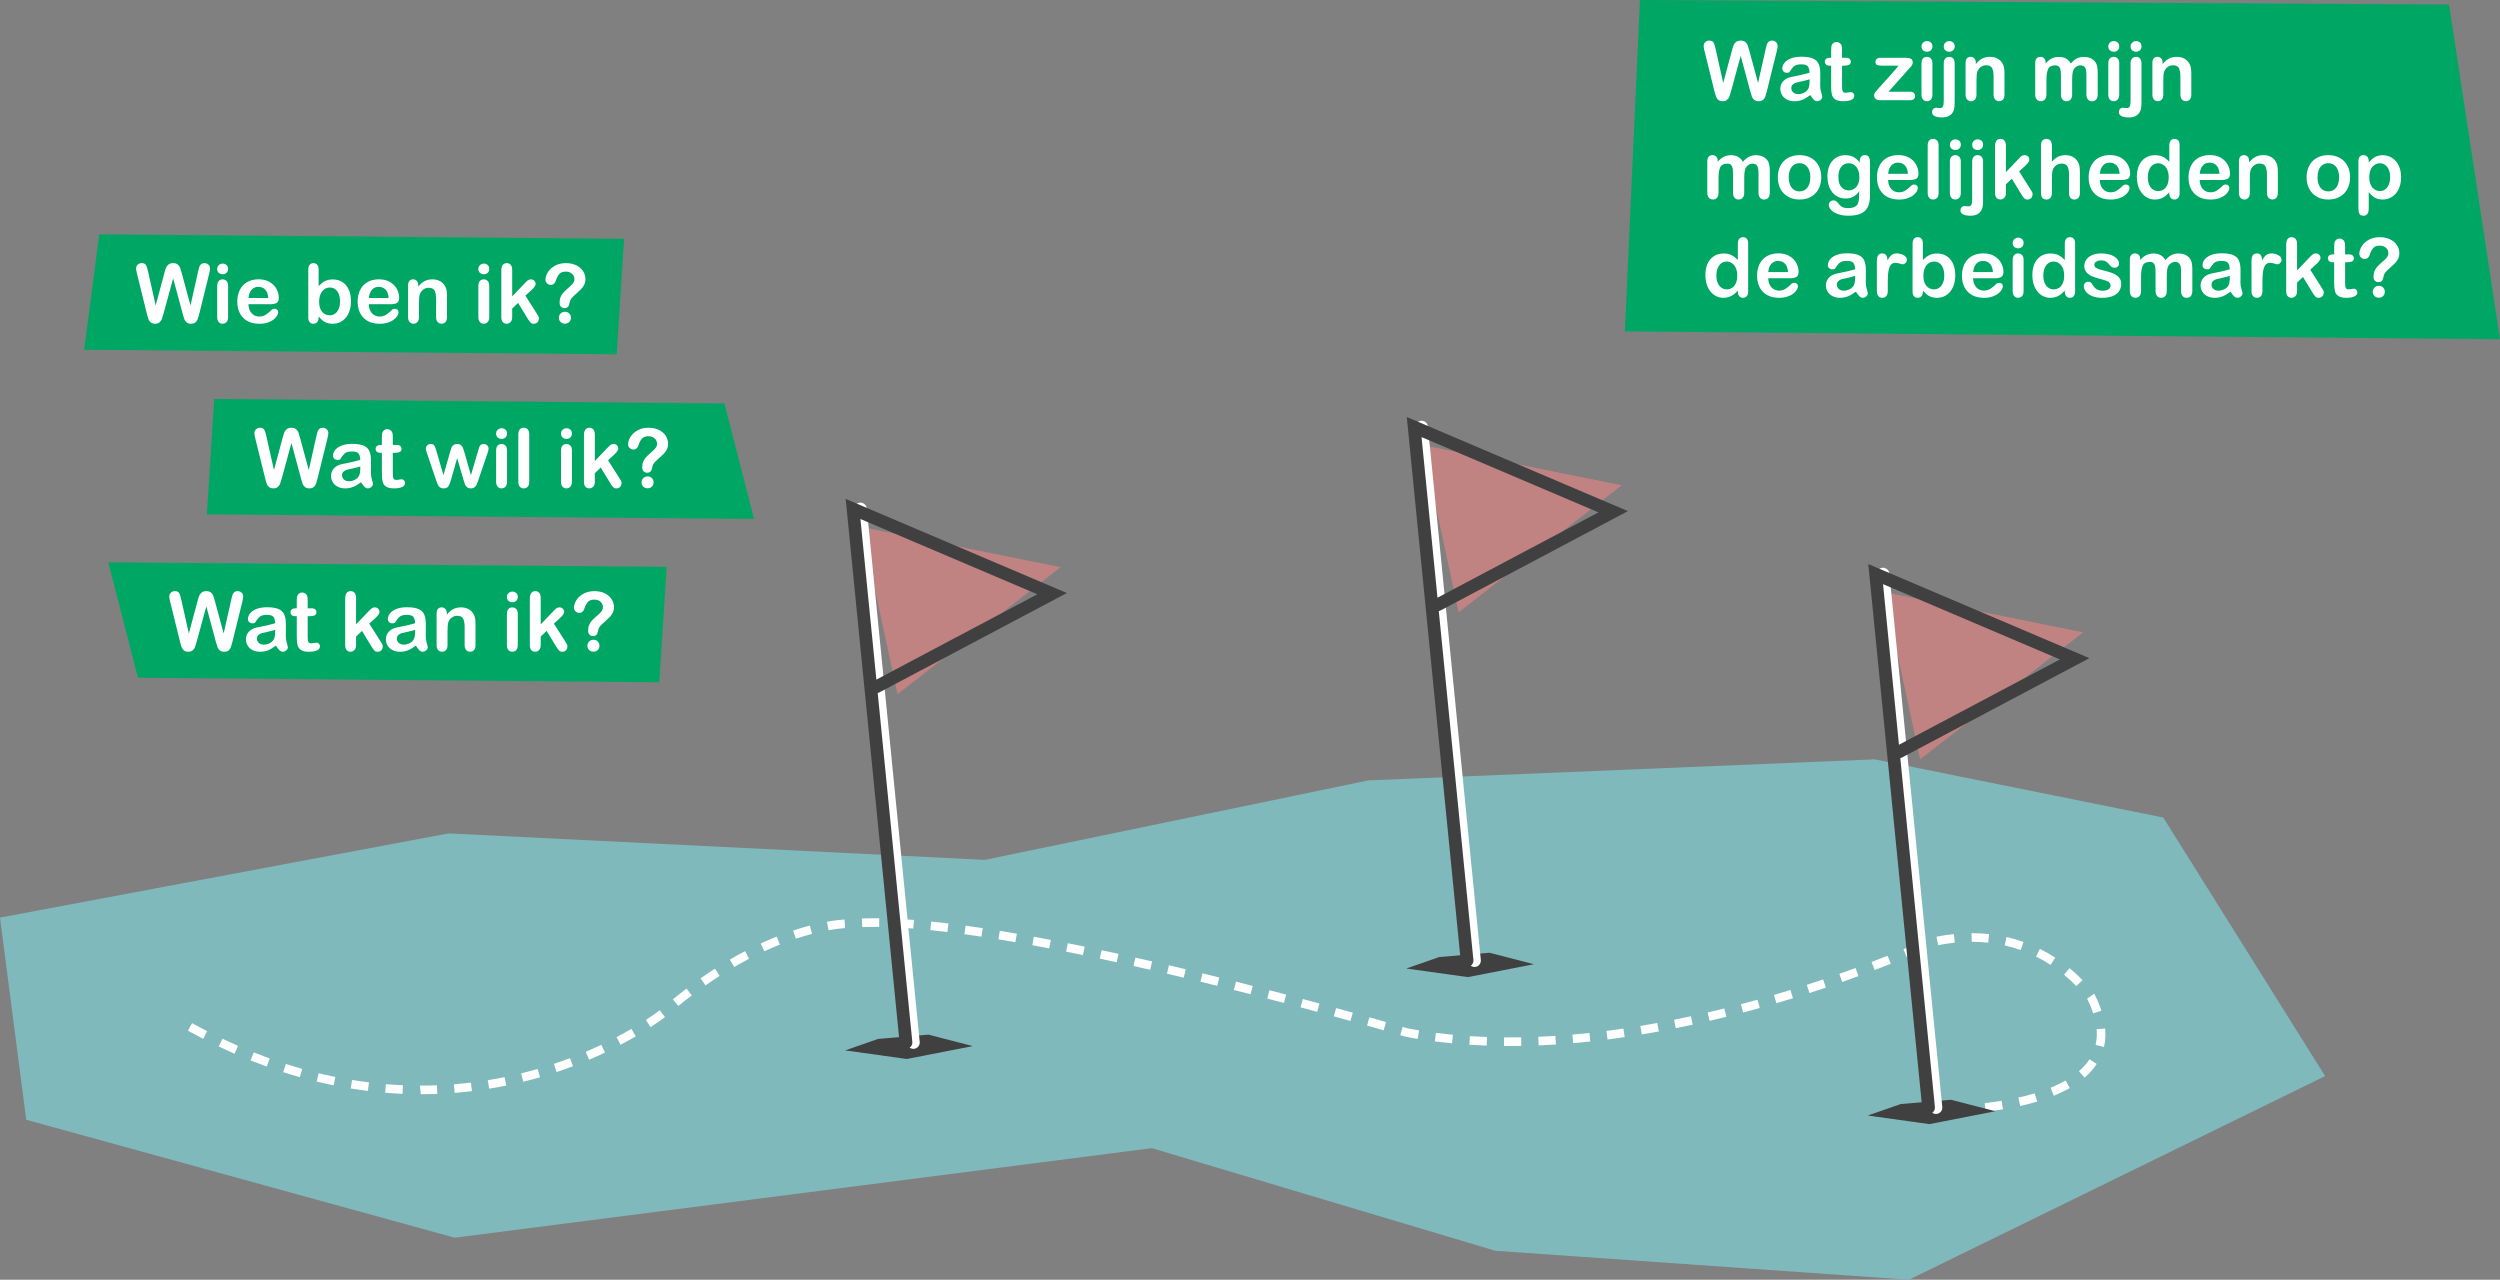 <?xml version="1.0" encoding="UTF-8"?>
<svg id="Layer_1" data-name="Layer 1" xmlns="http://www.w3.org/2000/svg" viewBox="0 0 1575.2 806.35">
  <rect x="0" y="0" width="1575.2" height="806.35" fill="#808080" stroke="none"/>
  <defs>
    <style>
      .cls-1 {
        fill: #80b9bc;
      }

      .cls-2 {
        fill: #00a664;
      }

      .cls-3 {
        fill: #fff;
      }

      .cls-4 {
        fill: #c18282;
      }

      .cls-5 {
        fill: #404041;
      }
    </style>
  </defs>
  <polygon class="cls-1" points="282.6 525.11 620.56 541.79 862.29 491.7 1181.23 478.45 1363.02 515.11 1465 678.01 1202.76 806.35 942.11 788.07 725.74 723.42 286.51 779.85 16.53 705.54 0 578.16 282.6 525.11"/>
  <path class="cls-3" d="M1229.1,701.9h0v-5.43s4.2,0,10.73-.44l.36,5.4c-6.74.46-11.04.46-11.09.46ZM1251.14,700.46l-.61-5.39c3.33-.37,6.91-.85,10.63-1.46l.88,5.35c-3.81.63-7.49,1.12-10.9,1.51ZM1272.87,696.87l-1.18-5.29c3.44-.77,6.91-1.66,10.34-2.68l1.56,5.19c-3.55,1.06-7.14,1.98-10.71,2.78ZM1294.07,690.41l-2.05-5.02c3.4-1.39,6.59-2.92,9.45-4.56l2.69,4.7c-3.07,1.76-6.47,3.4-10.1,4.88ZM265.18,689.44l-.6-5.43c4.02,0,7.4-.06,10.74-.19l.2,5.42c-3.4.13-6.85.2-10.35.2ZM253.63,689.19c-3.59-.15-7.24-.39-10.93-.68l.44-5.4c3.61.3,7.19.52,10.72.67l-.23,5.42ZM286.46,688.6l-.43-5.4c3.62-.29,7.18-.65,10.68-1.07l.65,5.38c-3.57.43-7.2.8-10.9,1.09ZM231.8,687.37c-3.58-.44-7.19-.96-10.84-1.56l.88-5.35c3.58.58,7.12,1.09,10.63,1.52l-.67,5.38ZM308.21,685.97l-.87-5.35c3.59-.58,7.11-1.23,10.56-1.94l1.09,5.31c-3.52.72-7.11,1.38-10.77,1.98ZM210.2,683.85c-3.53-.71-7.09-1.5-10.69-2.38l1.28-5.26c3.52.85,7.02,1.63,10.48,2.33l-1.08,5.31ZM329.67,681.58l-1.3-5.26c3.55-.87,7-1.81,10.37-2.78l1.51,5.21c-3.43,1-6.96,1.95-10.58,2.84ZM1313.45,679.02l-3.56-4.09c2.68-2.33,4.92-4.85,6.64-7.51l4.55,2.95c-2,3.08-4.57,6-7.63,8.66ZM188.93,678.7c-3.47-.98-6.95-2.03-10.48-3.16l1.66-5.16c3.46,1.11,6.89,2.14,10.29,3.11l-1.47,5.22ZM350.71,675.48l-1.72-5.15c3.49-1.17,6.86-2.37,10.12-3.6l1.92,5.07c-3.32,1.26-6.76,2.49-10.32,3.68ZM168.1,672.01c-3.39-1.22-6.79-2.51-10.22-3.87l2-5.04c3.37,1.34,6.73,2.61,10.06,3.81l-1.84,5.1ZM371.19,667.7l-2.12-5c3.43-1.46,6.7-2.93,9.79-4.4l2.33,4.9c-3.16,1.5-6.49,3.01-10,4.5ZM147.79,663.93c-3.3-1.44-6.61-2.95-9.95-4.53l2.33-4.9c3.28,1.56,6.55,3.05,9.79,4.46l-2.17,4.97ZM1325.67,659.63l-5.28-1.24c.51-2.19.77-4.5.77-6.85,0-.99-.05-2.01-.13-3.04l5.4-.46c.1,1.19.15,2.35.15,3.49,0,2.77-.3,5.49-.91,8.1ZM951.29,659.07l-3.66-.02.05-5.42h3.6c2.39.01,4.78,0,7.17-.05l.09,5.42c-2.42.04-4.84.07-7.26.07ZM936.73,658.81c-3.64-.13-7.28-.31-10.91-.54l.35-5.42c3.58.23,7.17.42,10.76.54l-.19,5.42ZM969.46,658.69l-.22-5.42c3.59-.15,7.18-.34,10.76-.57l.35,5.42c-3.63.23-7.25.43-10.89.57ZM390.99,658.29l-2.53-4.8c3.42-1.8,6.55-3.55,9.38-5.21l2.74,4.68c-2.9,1.7-6.1,3.49-9.6,5.33ZM914.93,657.38c-3.63-.35-7.25-.75-10.87-1.21l.68-5.38c3.56.46,7.12.85,10.7,1.2l-.51,5.39ZM991.2,657.29l-.47-5.4c3.59-.31,7.16-.66,10.72-1.05l.58,5.39c-3.6.39-7.21.74-10.84,1.06ZM1012.88,654.96l-.69-5.38c3.57-.46,7.14-.95,10.69-1.47l.8,5.37c-3.59.53-7.19,1.02-10.8,1.49ZM893.24,654.59c-2.42-.39-4.84-.82-7.24-1.28l-3.72-1.08,1.52-5.21,3.48,1.02c2.09.39,4.46.8,6.84,1.19l-.88,5.35ZM128.05,654.56c-3.2-1.64-6.41-3.35-9.64-5.12l2.61-4.75c3.18,1.74,6.35,3.43,9.5,5.04l-2.47,4.83ZM1034.46,651.79l-.9-5.35c3.57-.6,7.12-1.22,10.65-1.87l.98,5.33c-3.56.65-7.13,1.28-10.73,1.88ZM871.83,649.19l-10.46-2.98,1.47-5.22,10.48,2.99-1.5,5.21ZM1055.88,647.85l-1.06-5.32c3.56-.71,7.08-1.45,10.58-2.21l1.15,5.3c-3.52.77-7.08,1.51-10.66,2.22ZM409.93,647.19l-2.97-4.54c4.33-2.83,7.28-5.01,8.74-6.12l3.29,4.32c-1.51,1.15-4.57,3.41-9.06,6.35ZM850.91,643.29l-10.48-2.9,1.44-5.23,10.49,2.9-1.45,5.23ZM1077.17,643.23l-1.23-5.28c3.54-.83,7.04-1.67,10.5-2.54l1.31,5.26c-3.49.87-7.01,1.72-10.59,2.55ZM1318.91,638.52c-.91-2.82-2.12-5.77-3.6-8.79l-.33-.43,4.42-3.14.61.9c1.75,3.52,3.05,6.71,4.05,9.77l-5.16,1.67ZM1098.32,637.97l-1.39-5.24c3.52-.94,7-1.88,10.43-2.84l1.46,5.22c-3.45.97-6.95,1.92-10.5,2.86ZM829.95,637.52l-10.49-2.82,1.4-5.24,10.5,2.83-1.42,5.23ZM427.4,633.84l-3.43-4.2c2.9-2.37,5.77-4.61,8.6-6.76l3.27,4.33c-2.78,2.1-5.6,4.31-8.45,6.63ZM1119.29,632.11l-1.53-5.21c3.52-1.04,6.97-2.08,10.35-3.12l1.6,5.18c-3.4,1.05-6.88,2.1-10.42,3.15ZM808.97,631.91c-3.42-.91-6.92-1.82-10.49-2.74l1.36-5.25c3.59.92,7.09,1.85,10.53,2.75l-1.39,5.24ZM787.97,626.45l-10.52-2.68,1.33-5.25,10.53,2.68-1.35,5.25ZM1140.09,625.69l-1.66-5.16c3.52-1.13,6.95-2.28,10.28-3.4l1.73,5.14c-3.35,1.13-6.8,2.28-10.35,3.42ZM1308.25,621.32c-2.41-2.5-5.01-4.91-7.74-7.15l3.45-4.19c2.88,2.37,5.64,4.92,8.19,7.59l-3.91,3.76ZM766.92,621.14l-10.53-2.6,1.29-5.26,10.56,2.6-1.31,5.26ZM444.53,620.88l-3.11-4.45c3.08-2.15,6.11-4.18,9.09-6.09l2.93,4.56c-2.92,1.88-5.9,3.87-8.91,5.98ZM1160.74,618.71l-1.8-5.11c3.53-1.24,6.93-2.47,10.18-3.66l1.87,5.09c-3.28,1.2-6.7,2.43-10.25,3.68ZM745.85,616l-10.56-2.51,1.25-5.28,10.57,2.51-1.26,5.28ZM1181.19,611.2l-1.94-5.07c3.6-1.38,6.97-2.7,10.08-3.94l2.01,5.04c-3.14,1.25-6.53,2.57-10.15,3.97ZM724.72,611.05l-10.55-2.4,1.19-5.29,10.57,2.4-1.22,5.29ZM462.59,609.3l-2.74-4.68c3.28-1.92,6.48-3.68,9.6-5.32l2.52,4.81c-3.05,1.59-6.17,3.32-9.38,5.19ZM1292.02,607.93c-2.91-1.9-5.99-3.66-9.14-5.22l2.41-4.85c3.33,1.66,6.59,3.52,9.69,5.52l-2.96,4.55ZM703.59,606.3c-3.54-.78-7.08-1.54-10.62-2.3l1.13-5.3c3.55.75,7.1,1.52,10.65,2.3l-1.16,5.3ZM1201.44,603.11l-2.09-5.01c4.12-1.72,7.46-3.17,9.95-4.26l2.19,4.96c-2.51,1.11-5.88,2.57-10.04,4.31ZM682.35,601.77l-10.62-2.16,1.06-5.31,10.65,2.16-1.09,5.31ZM481.57,599.39l-2.27-4.92c3.49-1.61,6.86-3.05,10.08-4.35l2.02,5.03c-3.14,1.26-6.43,2.67-9.83,4.24ZM1273.2,598.61c-3.3-1.17-6.7-2.16-10.1-2.93l1.2-5.29c3.6.82,7.21,1.87,10.71,3.11l-1.81,5.11ZM661.09,597.55c-3.57-.68-7.12-1.35-10.65-1.99l.98-5.33c3.55.65,7.11,1.32,10.69,2.01l-1.02,5.32ZM1221.18,595.52l-1.04-5.32c3.7-.73,7.39-1.28,10.97-1.64l.55,5.39c-3.41.35-6.94.88-10.48,1.57ZM1252.72,593.95c-3.39-.37-6.88-.55-10.36-.55l-.16-5.43c3.84,0,7.52.2,11.11.58l-.58,5.39ZM639.77,593.65c-3.59-.63-7.15-1.23-10.68-1.8l.87-5.36c3.55.58,7.13,1.18,10.74,1.81l-.93,5.35ZM501.43,591.47l-1.72-5.15c3.79-1.26,7.32-2.3,10.56-3.15l1.37,5.24c-3.14.82-6.55,1.82-10.22,3.05ZM618.39,590.17c-3.62-.54-7.19-1.06-10.72-1.55l.75-5.37c3.54.49,7.14,1.01,10.78,1.56l-.81,5.36ZM596.95,587.24c-3.65-.44-7.23-.84-10.74-1.2l.54-5.39c3.54.36,7.16.76,10.85,1.21l-.66,5.38ZM522.03,586.11l-.96-5.33c5.04-.91,8.8-1.28,11.06-1.42l.35,5.42c-2.13.13-5.67.48-10.46,1.34ZM575.46,585.05c-3.69-.29-7.28-.53-10.76-.7l.27-5.42c3.53.18,7.17.42,10.92.71l-.43,5.4ZM543.25,584.13l-.22-5.42c2.55-.1,5.19-.15,7.93-.15l3.06.02-.06,5.42h-2.99c-2.66-.01-5.23.03-7.71.13Z"/>
  <polygon class="cls-2" points="388.57 223.23 393.24 150.48 62.53 147.63 53.03 220.37 388.57 223.23"/>
  <g>
    <path class="cls-3" d="M115.07,197.54l-5.97-22.15-6.05,22.15c-.47,1.68-.85,2.88-1.12,3.61s-.76,1.39-1.45,1.97c-.69.58-1.61.87-2.75.87-.92,0-1.68-.18-2.28-.52-.6-.34-1.08-.83-1.45-1.46-.37-.63-.67-1.38-.91-2.25-.24-.87-.44-1.67-.63-2.4l-6.15-24.88c-.37-1.44-.55-2.54-.55-3.3,0-.96.33-1.77,1.01-2.42s1.5-.98,2.49-.98c1.36,0,2.28.44,2.75,1.31.47.88.88,2.15,1.24,3.81l4.84,21.57,5.42-20.18c.4-1.54.76-2.72,1.08-3.53s.84-1.5,1.56-2.09c.72-.58,1.7-.88,2.95-.88s2.24.31,2.93.92c.7.61,1.18,1.28,1.45,2,.27.73.63,1.92,1.08,3.58l5.47,20.18,4.84-21.57c.23-1.12.46-2.01.67-2.64.21-.64.57-1.21,1.08-1.71.51-.51,1.26-.76,2.23-.76s1.8.33,2.48.97c.68.65,1.02,1.46,1.02,2.43,0,.69-.19,1.79-.56,3.3l-6.15,24.88c-.42,1.68-.77,2.91-1.05,3.69-.28.78-.75,1.46-1.41,2.05-.66.58-1.6.88-2.81.88-1.14,0-2.06-.29-2.75-.86-.69-.57-1.17-1.21-1.44-1.92s-.65-1.94-1.13-3.67Z"/>
    <path class="cls-3" d="M140.32,172.82c-.96,0-1.78-.29-2.46-.88-.68-.59-1.02-1.42-1.02-2.5,0-.98.35-1.78,1.05-2.4.7-.63,1.51-.95,2.43-.95s1.68.29,2.37.86c.69.57,1.03,1.4,1.03,2.49s-.34,1.88-1.01,2.48c-.67.6-1.47.89-2.4.89ZM143.72,179.92v19.89c0,1.37-.33,2.42-.98,3.12-.66.7-1.49,1.06-2.49,1.06s-1.83-.36-2.46-1.09c-.63-.72-.94-1.75-.94-3.09v-19.68c0-1.36.32-2.39.94-3.08s1.45-1.03,2.46-1.03,1.84.34,2.49,1.03.98,1.65.98,2.87Z"/>
    <path class="cls-3" d="M170.03,191.69h-13.46c.01,1.56.33,2.94.94,4.14.61,1.19,1.43,2.09,2.44,2.7,1.02.6,2.14.91,3.37.91.82,0,1.57-.1,2.25-.29s1.34-.49,1.98-.91c.64-.41,1.23-.85,1.77-1.32.54-.47,1.23-1.11,2.09-1.91.35-.3.86-.46,1.51-.46.7,0,1.28.19,1.71.58.44.39.66.94.66,1.64,0,.63-.25,1.35-.73,2.18-.49.83-1.22,1.63-2.21,2.39-.98.77-2.22,1.4-3.71,1.9-1.49.51-3.2.76-5.13.76-4.42,0-7.86-1.26-10.31-3.78-2.45-2.52-3.68-5.94-3.68-10.25,0-2.04.3-3.92.91-5.66.6-1.74,1.49-3.23,2.64-4.47,1.16-1.24,2.59-2.19,4.28-2.86,1.7-.66,3.58-.99,5.64-.99,2.69,0,5,.57,6.92,1.7,1.92,1.13,3.36,2.6,4.32,4.39.96,1.8,1.44,3.63,1.44,5.5,0,1.73-.5,2.85-1.49,3.36s-2.39.77-4.18.77ZM156.58,187.78h12.47c-.17-2.35-.8-4.11-1.9-5.28s-2.55-1.75-4.35-1.75-3.12.6-4.22,1.78c-1.1,1.19-1.77,2.94-2,5.25Z"/>
    <path class="cls-3" d="M200.75,169.72v10.51c1.3-1.35,2.61-2.37,3.96-3.09s3.01-1.07,4.99-1.07c2.28,0,4.29.54,6.01,1.63s3.06,2.66,4.01,4.71c.95,2.06,1.42,4.5,1.42,7.32,0,2.08-.26,3.99-.79,5.73-.53,1.74-1.3,3.25-2.31,4.53-1.01,1.28-2.23,2.26-3.66,2.96-1.44.7-3.02,1.05-4.75,1.05-1.06,0-2.05-.13-2.99-.38s-1.73-.58-2.38-.99-1.21-.84-1.68-1.28c-.46-.43-1.07-1.09-1.83-1.97v.68c0,1.29-.31,2.27-.93,2.94-.62.66-1.41.99-2.37.99s-1.75-.33-2.33-.99c-.58-.67-.87-1.64-.87-2.94v-30.04c0-1.39.28-2.44.85-3.16.56-.71,1.35-1.07,2.36-1.07s1.87.35,2.44,1.02c.57.68.86,1.65.86,2.91ZM201.08,190.15c0,2.74.63,4.84,1.88,6.32,1.25,1.47,2.9,2.21,4.93,2.21,1.73,0,3.22-.75,4.47-2.26s1.88-3.66,1.88-6.46c0-1.81-.26-3.37-.78-4.69s-1.26-2.32-2.22-3.04c-.96-.71-2.08-1.07-3.35-1.07s-2.48.36-3.5,1.07c-1.02.72-1.83,1.75-2.42,3.1-.59,1.36-.88,2.97-.88,4.83Z"/>
    <path class="cls-3" d="M245.86,191.69h-13.46c.01,1.56.33,2.94.94,4.14.61,1.19,1.43,2.09,2.44,2.7,1.02.6,2.14.91,3.37.91.82,0,1.57-.1,2.25-.29s1.34-.49,1.98-.91c.64-.41,1.23-.85,1.77-1.32.54-.47,1.23-1.11,2.09-1.91.35-.3.86-.46,1.51-.46.7,0,1.28.19,1.71.58.44.39.66.94.66,1.64,0,.63-.25,1.35-.73,2.18-.49.83-1.22,1.63-2.21,2.39-.98.77-2.22,1.4-3.71,1.9-1.49.51-3.2.76-5.13.76-4.42,0-7.86-1.26-10.31-3.78-2.45-2.52-3.68-5.94-3.68-10.25,0-2.04.3-3.92.91-5.66.6-1.74,1.49-3.23,2.64-4.47,1.16-1.24,2.59-2.19,4.28-2.86,1.7-.66,3.58-.99,5.64-.99,2.69,0,5,.57,6.92,1.7,1.92,1.13,3.36,2.6,4.32,4.39.96,1.8,1.44,3.63,1.44,5.5,0,1.73-.5,2.85-1.49,3.36s-2.39.77-4.18.77ZM232.4,187.78h12.47c-.17-2.35-.8-4.11-1.9-5.28s-2.55-1.75-4.35-1.75-3.12.6-4.22,1.78c-1.1,1.19-1.77,2.94-2,5.25Z"/>
    <path class="cls-3" d="M263.57,179.82v.83c1.21-1.6,2.53-2.77,3.97-3.52s3.09-1.12,4.95-1.12,3.44.39,4.86,1.18,2.49,1.91,3.2,3.35c.46.84.75,1.75.88,2.72.13.98.2,2.22.2,3.73v12.8c0,1.37-.32,2.42-.94,3.12-.63.7-1.45,1.06-2.46,1.06s-1.86-.36-2.49-1.09c-.64-.72-.96-1.75-.96-3.09v-11.47c0-2.26-.31-4-.94-5.2-.63-1.2-1.89-1.8-3.77-1.8-1.23,0-2.34.36-3.35,1.09s-1.75,1.74-2.22,3.01c-.34,1.02-.51,2.94-.51,5.74v8.62c0,1.39-.32,2.44-.97,3.14-.65.7-1.48,1.05-2.51,1.05s-1.8-.36-2.44-1.09c-.64-.72-.96-1.75-.96-3.09v-19.89c0-1.31.29-2.29.86-2.94.57-.64,1.35-.97,2.34-.97.61,0,1.15.14,1.64.43.49.29.88.71,1.17,1.28.29.57.44,1.27.44,2.09Z"/>
    <path class="cls-3" d="M304.87,172.82c-.96,0-1.78-.29-2.46-.88-.68-.59-1.02-1.42-1.02-2.5,0-.98.35-1.78,1.05-2.4.7-.63,1.51-.95,2.43-.95s1.68.29,2.37.86c.69.57,1.03,1.4,1.03,2.49s-.34,1.88-1.01,2.48c-.67.6-1.47.89-2.4.89ZM308.27,179.92v19.89c0,1.37-.33,2.42-.98,3.12-.66.7-1.49,1.06-2.49,1.06s-1.83-.36-2.46-1.09c-.63-.72-.94-1.75-.94-3.09v-19.68c0-1.36.32-2.39.94-3.08s1.45-1.03,2.46-1.03,1.84.34,2.49,1.03.98,1.65.98,2.87Z"/>
    <path class="cls-3" d="M332.52,200.84l-6.07-9.98-3.73,3.53v5.47c0,1.33-.35,2.35-1.04,3.06-.7.71-1.5,1.07-2.41,1.07-1.06,0-1.89-.36-2.49-1.06-.61-.71-.91-1.75-.91-3.12v-29.33c0-1.53.29-2.7.88-3.49s1.43-1.2,2.52-1.2,1.9.36,2.52,1.09c.62.72.93,1.78.93,3.2v16.68l7.74-8.11c.96-1.01,1.69-1.7,2.19-2.07.51-.37,1.12-.55,1.84-.55.86,0,1.57.27,2.14.82.57.54.86,1.23.86,2.05,0,1.01-.93,2.35-2.8,4.03l-3.65,3.35,7.05,11.09c.52.82.89,1.44,1.12,1.88.23.43.34.84.34,1.22,0,1.09-.3,1.95-.89,2.58s-1.38.95-2.35.95c-.84,0-1.49-.23-1.94-.68-.45-.45-1.07-1.28-1.84-2.47Z"/>
    <path class="cls-3" d="M343.68,176.32c0-1.6.51-3.21,1.54-4.85s2.52-2.99,4.49-4.07,4.26-1.61,6.88-1.61c2.44,0,4.59.45,6.45,1.35s3.3,2.12,4.32,3.67c1.01,1.54,1.52,3.22,1.52,5.04,0,1.43-.29,2.68-.87,3.76-.58,1.08-1.27,2.01-2.07,2.78-.8.78-2.23,2.1-4.3,3.95-.57.52-1.03.98-1.37,1.37-.35.4-.6.76-.77,1.09-.17.33-.3.66-.39.98-.09.33-.23.9-.42,1.73-.32,1.75-1.32,2.62-3,2.62-.87,0-1.61-.29-2.21-.86-.6-.57-.89-1.42-.89-2.54,0-1.41.22-2.63.66-3.67.44-1.03,1.01-1.94,1.74-2.72.72-.78,1.7-1.71,2.92-2.78,1.07-.94,1.85-1.65,2.33-2.13s.88-1.01,1.21-1.6c.33-.58.49-1.22.49-1.91,0-1.35-.5-2.48-1.5-3.4s-2.29-1.39-3.87-1.39c-1.85,0-3.21.47-4.08,1.4-.87.94-1.61,2.31-2.22,4.12-.57,1.9-1.66,2.85-3.25,2.85-.94,0-1.73-.33-2.38-.99-.65-.67-.97-1.39-.97-2.16ZM355.98,203.94c-1.02,0-1.92-.33-2.68-.99-.77-.67-1.15-1.59-1.15-2.78,0-1.06.37-1.95,1.11-2.67.74-.72,1.65-1.08,2.72-1.08s1.95.36,2.67,1.08c.72.73,1.08,1.61,1.08,2.67,0,1.18-.38,2.1-1.13,2.77-.76.67-1.63,1.01-2.62,1.01Z"/>
  </g>
  <polygon class="cls-2" points="1575.2 213.75 1543.1 2.85 1033.3 0 1023.8 208.8 1575.2 213.75"/>
  <g>
    <path class="cls-3" d="M1102.76,57.33l-5.97-22.15-6.05,22.15c-.47,1.68-.84,2.88-1.12,3.61-.28.73-.76,1.39-1.45,1.97s-1.6.87-2.75.87c-.92,0-1.68-.18-2.28-.52-.6-.34-1.08-.83-1.44-1.46-.37-.63-.67-1.38-.91-2.25-.24-.87-.45-1.67-.63-2.4l-6.15-24.88c-.37-1.44-.56-2.54-.56-3.3,0-.96.33-1.77,1.01-2.42s1.5-.98,2.5-.98c1.36,0,2.28.44,2.74,1.31.47.88.88,2.15,1.23,3.81l4.84,21.57,5.42-20.18c.4-1.54.76-2.72,1.08-3.53s.84-1.5,1.56-2.09c.73-.58,1.71-.88,2.95-.88s2.24.31,2.94.92c.7.61,1.18,1.28,1.45,2,.27.73.63,1.92,1.08,3.58l5.47,20.18,4.84-21.57c.23-1.12.46-2.01.67-2.64.21-.64.57-1.21,1.09-1.71.51-.51,1.25-.76,2.23-.76s1.8.33,2.48.97c.68.65,1.02,1.46,1.02,2.43,0,.69-.19,1.79-.56,3.3l-6.15,24.88c-.42,1.68-.77,2.91-1.05,3.69-.27.78-.75,1.46-1.41,2.05-.67.58-1.6.88-2.81.88-1.14,0-2.05-.29-2.74-.86-.69-.57-1.17-1.21-1.44-1.92s-.64-1.94-1.13-3.67Z"/>
    <path class="cls-3" d="M1140.63,59.9c-1.66,1.29-3.27,2.26-4.83,2.91-1.56.64-3.3.97-5.23.97-1.76,0-3.31-.35-4.65-1.05-1.33-.7-2.36-1.64-3.08-2.84-.73-1.19-1.09-2.49-1.09-3.88,0-1.88.6-3.49,1.79-4.81s2.83-2.22,4.91-2.67c.44-.1,1.52-.33,3.25-.68s3.21-.68,4.45-.97c1.24-.29,2.58-.65,4.02-1.07-.09-1.81-.45-3.15-1.1-3.99-.64-.85-1.98-1.28-4.02-1.28-1.75,0-3.06.25-3.94.73-.88.49-1.64,1.22-2.27,2.19-.63.98-1.08,1.62-1.33,1.93-.26.31-.82.47-1.68.47-.77,0-1.44-.25-2-.75-.57-.49-.85-1.13-.85-1.9,0-1.21.43-2.39,1.29-3.53.86-1.14,2.19-2.08,4.01-2.83,1.81-.74,4.08-1.11,6.78-1.11,3.02,0,5.4.36,7.13,1.07s2.95,1.84,3.67,3.39c.71,1.55,1.07,3.6,1.07,6.15,0,1.61,0,2.98-.01,4.11,0,1.12-.02,2.37-.04,3.76,0,1.29.21,2.64.64,4.04.43,1.4.64,2.31.64,2.71,0,.71-.33,1.35-.99,1.93-.66.58-1.42.87-2.25.87-.71,0-1.4-.33-2.09-.99-.69-.67-1.42-1.63-2.19-2.89ZM1140.18,49.95c-1.01.37-2.47.76-4.4,1.18-1.92.41-3.26.71-3.99.91s-1.44.57-2.12,1.13-1.01,1.35-1.01,2.36.39,1.92,1.18,2.66,1.82,1.1,3.1,1.1c1.36,0,2.61-.3,3.77-.89s1.99-1.37,2.53-2.31c.62-1.04.94-2.75.94-5.14v-.98Z"/>
    <path class="cls-3" d="M1153.01,36.42h.75v-4.14c0-1.11.03-1.98.09-2.61.06-.63.22-1.17.49-1.62.27-.47.66-.85,1.16-1.15.5-.3,1.06-.44,1.68-.44.88,0,1.67.33,2.37.98.47.44.77.97.89,1.6.13.63.19,1.52.19,2.68v4.69h2.52c.98,0,1.72.23,2.23.69.51.46.77,1.06.77,1.78,0,.92-.36,1.57-1.09,1.94s-1.78.56-3.14.56h-1.28v12.65c0,1.08.04,1.91.11,2.49s.27,1.05.6,1.41.86.54,1.6.54c.4,0,.95-.08,1.64-.22s1.23-.22,1.61-.22c.55,0,1.05.23,1.5.67s.67.99.67,1.65c0,1.11-.6,1.95-1.81,2.54-1.21.58-2.95.88-5.22.88-2.15,0-3.78-.36-4.89-1.09-1.11-.72-1.84-1.72-2.18-2.99-.35-1.28-.52-2.98-.52-5.12v-13.2h-.91c-.99,0-1.75-.24-2.27-.71s-.78-1.06-.78-1.79.27-1.32.82-1.78,1.34-.69,2.38-.69Z"/>
    <path class="cls-3" d="M1202.5,43.7l-12.6,14.08h13.48c1.09,0,1.91.26,2.47.77.56.51.83,1.17.83,1.98s-.27,1.4-.82,1.89c-.54.49-1.37.73-2.48.73h-18.65c-1.31,0-2.29-.29-2.94-.85-.65-.57-.97-1.36-.97-2.35,0-.59.23-1.18.68-1.78.46-.6,1.4-1.69,2.83-3.29,1.51-1.68,2.88-3.2,4.12-4.56s2.38-2.63,3.44-3.82c1.06-1.18,1.94-2.19,2.64-3.01.7-.82,1.25-1.53,1.67-2.12h-10.23c-1.41,0-2.48-.13-3.2-.38-.73-.25-1.08-.91-1.08-1.99,0-.79.27-1.42.82-1.89.54-.47,1.32-.71,2.33-.71h15.8c1.46,0,2.59.22,3.37.64.78.43,1.17,1.19,1.17,2.3,0,.37-.08.75-.23,1.15-.15.4-.32.72-.5.97s-.44.56-.75.92c-.32.36-.71.8-1.19,1.3Z"/>
    <path class="cls-3" d="M1214.17,32.61c-.96,0-1.78-.29-2.46-.88-.68-.59-1.02-1.42-1.02-2.5,0-.98.35-1.78,1.05-2.4.7-.63,1.51-.95,2.43-.95s1.68.29,2.37.86c.69.57,1.04,1.4,1.04,2.49s-.34,1.88-1.01,2.48-1.47.89-2.39.89ZM1217.57,39.72v19.89c0,1.37-.33,2.42-.98,3.12-.66.7-1.49,1.06-2.5,1.06s-1.82-.36-2.46-1.09c-.63-.72-.95-1.75-.95-3.09v-19.68c0-1.36.32-2.39.95-3.08s1.45-1.03,2.46-1.03,1.84.34,2.5,1.03.98,1.65.98,2.87Z"/>
    <path class="cls-3" d="M1231.6,39.92v23.33c0,1.67-.05,3.02-.16,4.07-.11,1.05-.26,1.81-.46,2.28-1.15,2.92-3.57,4.39-7.29,4.39-2.08,0-3.66-.29-4.74-.86-1.07-.57-1.61-1.4-1.61-2.49,0-.81.24-1.47.73-1.98.49-.51,1.12-.77,1.91-.77.1,0,.26.01.49.04.23.03.56.06,1.01.09.45.03.75.05.92.05.92,0,1.54-.36,1.85-1.08.31-.73.47-2.02.47-3.88v-23.18c0-1.36.32-2.39.96-3.08s1.48-1.03,2.52-1.03,1.82.34,2.46,1.02c.63.68.94,1.71.94,3.09ZM1228.21,32.61c-.96,0-1.78-.29-2.46-.88-.68-.59-1.02-1.42-1.02-2.5,0-.98.35-1.78,1.05-2.4.7-.63,1.51-.95,2.43-.95s1.68.29,2.37.86c.68.57,1.03,1.4,1.03,2.49s-.33,1.88-1.01,2.48-1.47.89-2.39.89Z"/>
    <path class="cls-3" d="M1244.91,39.62v.83c1.21-1.6,2.53-2.77,3.97-3.52,1.44-.75,3.09-1.12,4.95-1.12s3.43.39,4.87,1.18c1.43.79,2.49,1.91,3.2,3.35.45.84.74,1.75.88,2.72.13.98.2,2.22.2,3.73v12.8c0,1.37-.32,2.42-.95,3.12-.63.7-1.44,1.06-2.46,1.06s-1.85-.36-2.49-1.09c-.64-.72-.96-1.75-.96-3.09v-11.47c0-2.26-.32-4-.94-5.2-.63-1.2-1.89-1.8-3.77-1.8-1.22,0-2.34.36-3.35,1.09-1.01.73-1.74,1.74-2.22,3.01-.33,1.02-.5,2.94-.5,5.74v8.62c0,1.39-.32,2.44-.97,3.14-.64.7-1.48,1.05-2.5,1.05s-1.81-.36-2.44-1.09c-.64-.72-.96-1.75-.96-3.09v-19.89c0-1.31.29-2.29.85-2.94.57-.64,1.36-.97,2.35-.97.61,0,1.15.14,1.64.43s.88.71,1.18,1.28c.29.57.44,1.27.44,2.09Z"/>
    <path class="cls-3" d="M1305.62,50.3v9.15c0,1.44-.33,2.53-.98,3.25-.66.73-1.52,1.09-2.59,1.09s-1.89-.36-2.53-1.09c-.65-.72-.97-1.8-.97-3.25v-10.96c0-1.73-.06-3.08-.18-4.04-.12-.95-.44-1.74-.96-2.36-.52-.61-1.35-.92-2.47-.92-2.25,0-3.74.77-4.45,2.32-.71,1.54-1.07,3.76-1.07,6.65v9.3c0,1.43-.32,2.5-.97,3.23-.64.73-1.5,1.1-2.56,1.1s-1.9-.37-2.56-1.1c-.67-.73-.99-1.81-.99-3.23v-19.68c0-1.29.29-2.28.89-2.95s1.39-1.01,2.36-1.01,1.73.31,2.36.94.95,1.5.95,2.61v.66c1.19-1.43,2.47-2.48,3.83-3.15,1.36-.67,2.87-1.01,4.53-1.01s3.22.35,4.46,1.04c1.24.69,2.26,1.73,3.07,3.12,1.16-1.41,2.4-2.46,3.73-3.14,1.33-.68,2.8-1.02,4.41-1.02,1.88,0,3.5.37,4.86,1.11,1.36.74,2.38,1.8,3.05,3.18.58,1.24.88,3.2.88,5.87v13.44c0,1.44-.33,2.53-.98,3.25-.66.73-1.52,1.09-2.59,1.09s-1.9-.37-2.56-1.1c-.66-.73-.99-1.81-.99-3.23v-11.57c0-1.48-.06-2.66-.19-3.55-.13-.89-.47-1.64-1.02-2.25-.55-.6-1.39-.91-2.52-.91-.91,0-1.77.27-2.59.81s-1.45,1.26-1.9,2.17c-.51,1.16-.76,3.21-.76,6.15Z"/>
    <path class="cls-3" d="M1331.87,32.61c-.96,0-1.78-.29-2.46-.88-.68-.59-1.02-1.42-1.02-2.5,0-.98.35-1.78,1.05-2.4.7-.63,1.51-.95,2.43-.95s1.68.29,2.37.86c.69.57,1.04,1.4,1.04,2.49s-.34,1.88-1.01,2.48-1.47.89-2.39.89ZM1335.28,39.72v19.89c0,1.37-.33,2.42-.98,3.12-.66.7-1.49,1.06-2.5,1.06s-1.82-.36-2.46-1.09c-.63-.72-.95-1.75-.95-3.09v-19.68c0-1.36.32-2.39.95-3.08s1.45-1.03,2.46-1.03,1.84.34,2.5,1.03.98,1.65.98,2.87Z"/>
    <path class="cls-3" d="M1349.31,39.92v23.33c0,1.67-.05,3.02-.16,4.07-.11,1.05-.26,1.81-.46,2.28-1.15,2.92-3.57,4.39-7.29,4.39-2.08,0-3.66-.29-4.74-.86-1.07-.57-1.61-1.4-1.61-2.49,0-.81.24-1.47.73-1.98.49-.51,1.12-.77,1.91-.77.1,0,.26.01.49.04.23.03.56.06,1.01.09.45.03.75.05.92.05.92,0,1.54-.36,1.85-1.08.31-.73.47-2.02.47-3.88v-23.18c0-1.36.32-2.39.96-3.08s1.48-1.03,2.52-1.03,1.82.34,2.46,1.02c.63.68.94,1.71.94,3.09ZM1345.91,32.61c-.96,0-1.78-.29-2.46-.88-.68-.59-1.02-1.42-1.02-2.5,0-.98.35-1.78,1.05-2.4.7-.63,1.51-.95,2.43-.95s1.68.29,2.37.86c.68.57,1.03,1.4,1.03,2.49s-.33,1.88-1.01,2.48-1.47.89-2.39.89Z"/>
    <path class="cls-3" d="M1362.62,39.62v.83c1.21-1.6,2.53-2.77,3.97-3.52,1.44-.75,3.09-1.12,4.95-1.12s3.43.39,4.87,1.18c1.43.79,2.49,1.91,3.2,3.35.45.84.74,1.75.88,2.72.13.98.2,2.22.2,3.73v12.8c0,1.37-.32,2.42-.95,3.12-.63.7-1.44,1.06-2.46,1.06s-1.85-.36-2.49-1.09c-.64-.72-.96-1.75-.96-3.09v-11.47c0-2.26-.32-4-.94-5.2-.63-1.2-1.89-1.8-3.77-1.8-1.22,0-2.34.36-3.35,1.09-1.01.73-1.74,1.74-2.22,3.01-.33,1.02-.5,2.94-.5,5.74v8.62c0,1.39-.32,2.44-.97,3.14-.64.7-1.48,1.05-2.5,1.05s-1.81-.36-2.44-1.09c-.64-.72-.96-1.75-.96-3.09v-19.89c0-1.31.29-2.29.85-2.94.57-.64,1.36-.97,2.35-.97.61,0,1.15.14,1.64.43s.88.71,1.18,1.28c.29.57.44,1.27.44,2.09Z"/>
    <path class="cls-3" d="M1099.01,112.23v9.15c0,1.44-.33,2.53-.98,3.25-.66.73-1.52,1.09-2.59,1.09s-1.89-.36-2.53-1.09c-.65-.72-.97-1.8-.97-3.25v-10.96c0-1.73-.06-3.08-.18-4.04-.12-.95-.44-1.74-.96-2.36-.52-.61-1.35-.92-2.47-.92-2.25,0-3.74.77-4.45,2.32-.71,1.54-1.07,3.76-1.07,6.65v9.3c0,1.43-.32,2.5-.97,3.23-.64.73-1.5,1.1-2.56,1.1s-1.9-.37-2.56-1.1c-.67-.73-.99-1.81-.99-3.23v-19.68c0-1.29.29-2.28.89-2.95s1.39-1.01,2.36-1.01,1.73.31,2.36.94.95,1.5.95,2.61v.66c1.19-1.43,2.47-2.48,3.83-3.15,1.36-.67,2.87-1.01,4.53-1.01s3.22.35,4.46,1.04c1.24.69,2.26,1.73,3.07,3.12,1.16-1.41,2.4-2.46,3.73-3.14,1.33-.68,2.8-1.02,4.41-1.02,1.88,0,3.5.37,4.86,1.11,1.36.74,2.38,1.8,3.05,3.18.58,1.24.88,3.2.88,5.87v13.44c0,1.44-.33,2.53-.98,3.25-.66.73-1.52,1.09-2.59,1.09s-1.9-.37-2.56-1.1c-.66-.73-.99-1.81-.99-3.23v-11.57c0-1.48-.06-2.66-.19-3.55-.13-.89-.47-1.64-1.02-2.25-.55-.6-1.39-.91-2.52-.91-.91,0-1.77.27-2.59.81s-1.45,1.26-1.9,2.17c-.51,1.16-.76,3.21-.76,6.15Z"/>
    <path class="cls-3" d="M1147.55,111.73c0,2.05-.32,3.94-.96,5.67s-1.56,3.22-2.77,4.46c-1.21,1.24-2.66,2.19-4.33,2.86-1.68.66-3.57.99-5.67.99s-3.96-.34-5.62-1.01c-1.67-.67-3.11-1.63-4.32-2.88-1.22-1.25-2.14-2.73-2.77-4.43-.63-1.71-.95-3.59-.95-5.66s.32-3.99.96-5.72c.64-1.73,1.56-3.21,2.75-4.44,1.19-1.22,2.64-2.17,4.33-2.83,1.7-.67,3.57-.99,5.62-.99s3.97.33,5.67,1.01,3.15,1.63,4.36,2.87,2.13,2.72,2.76,4.43.95,3.6.95,5.67ZM1140.64,111.73c0-2.81-.61-4.99-1.85-6.56-1.23-1.56-2.89-2.34-4.97-2.34-1.35,0-2.53.35-3.56,1.05-1.02.7-1.81,1.73-2.37,3.08-.56,1.36-.83,2.95-.83,4.77s.27,3.37.82,4.71c.54,1.35,1.33,2.37,2.35,3.09,1.01.71,2.21,1.07,3.59,1.07,2.08,0,3.74-.78,4.97-2.36,1.24-1.57,1.85-3.74,1.85-6.51Z"/>
    <path class="cls-3" d="M1178.26,102.78v19.99c0,2.28-.25,4.25-.73,5.9-.49,1.64-1.27,3.01-2.35,4.08s-2.48,1.87-4.22,2.39c-1.74.52-3.9.78-6.49.78-2.37,0-4.49-.33-6.35-1-1.87-.66-3.3-1.52-4.31-2.57-1.01-1.05-1.51-2.13-1.51-3.24,0-.84.29-1.52.86-2.05.57-.53,1.26-.8,2.06-.8,1.01,0,1.89.45,2.65,1.34.37.45.75.91,1.15,1.37.39.46.83.85,1.31,1.18s1.05.57,1.73.73,1.44.24,2.32.24c1.78,0,3.16-.25,4.15-.74s1.67-1.19,2.06-2.08c.4-.89.63-1.84.7-2.86.06-1.01.12-2.65.15-4.9-1.06,1.47-2.28,2.6-3.66,3.37s-3.04,1.16-4.95,1.16c-2.3,0-4.31-.59-6.04-1.77-1.72-1.18-3.04-2.82-3.97-4.94s-1.39-4.56-1.39-7.33c0-2.06.28-3.93.84-5.59.56-1.67,1.36-3.06,2.4-4.21,1.04-1.14,2.25-2,3.61-2.58,1.36-.58,2.85-.87,4.48-.87,1.95,0,3.64.37,5.07,1.12s2.75,1.92,3.98,3.52v-.94c0-1.19.29-2.11.88-2.77.58-.66,1.35-.98,2.27-.98,1.32,0,2.21.43,2.64,1.29s.66,2.12.66,3.74ZM1158.33,111.5c0,2.79.61,4.9,1.82,6.32,1.22,1.43,2.8,2.14,4.73,2.14,1.15,0,2.22-.3,3.24-.92s1.84-1.54,2.48-2.77.96-2.73.96-4.5c0-2.8-.62-4.99-1.85-6.55s-2.86-2.35-4.87-2.35-3.54.75-4.73,2.25c-1.19,1.5-1.78,3.62-1.78,6.38Z"/>
    <path class="cls-3" d="M1203.13,113.41h-13.45c.02,1.56.33,2.94.94,4.14s1.43,2.09,2.44,2.7c1.02.6,2.14.91,3.36.91.82,0,1.58-.1,2.26-.29s1.34-.49,1.98-.91c.64-.41,1.23-.85,1.77-1.32.54-.47,1.23-1.11,2.09-1.91.36-.3.86-.46,1.51-.46.7,0,1.28.19,1.71.58.43.39.66.94.66,1.64,0,.63-.25,1.35-.73,2.18s-1.22,1.63-2.21,2.39c-.98.77-2.22,1.4-3.7,1.9-1.49.51-3.2.76-5.13.76-4.42,0-7.86-1.26-10.31-3.78-2.46-2.52-3.68-5.94-3.68-10.25,0-2.04.3-3.92.91-5.66.6-1.74,1.49-3.23,2.64-4.47,1.16-1.24,2.59-2.19,4.29-2.86,1.7-.66,3.57-.99,5.64-.99,2.68,0,4.99.57,6.91,1.7s3.36,2.6,4.32,4.39c.96,1.8,1.44,3.63,1.44,5.5,0,1.73-.5,2.85-1.49,3.36-.99.51-2.39.77-4.19.77ZM1189.68,109.51h12.47c-.16-2.35-.8-4.11-1.9-5.28s-2.55-1.75-4.35-1.75-3.12.6-4.22,1.78c-1.1,1.19-1.77,2.94-2,5.25Z"/>
    <path class="cls-3" d="M1214.6,121.53v-29.84c0-1.38.31-2.42.92-3.13.61-.7,1.44-1.06,2.48-1.06s1.88.35,2.52,1.05.96,1.74.96,3.14v29.84c0,1.39-.33,2.44-.97,3.14-.65.7-1.49,1.05-2.51,1.05s-1.82-.36-2.46-1.09c-.63-.72-.95-1.75-.95-3.09Z"/>
    <path class="cls-3" d="M1232.06,94.54c-.96,0-1.78-.29-2.46-.88-.68-.59-1.02-1.42-1.02-2.5,0-.98.35-1.78,1.05-2.4.7-.63,1.51-.95,2.43-.95s1.68.29,2.37.86c.69.57,1.04,1.4,1.04,2.49s-.34,1.88-1.01,2.48-1.47.89-2.39.89ZM1235.46,101.65v19.89c0,1.37-.33,2.42-.98,3.12-.66.7-1.49,1.06-2.5,1.06s-1.82-.36-2.46-1.09c-.63-.72-.95-1.75-.95-3.09v-19.68c0-1.36.32-2.39.95-3.08s1.45-1.03,2.46-1.03,1.84.34,2.5,1.03.98,1.65.98,2.87Z"/>
    <path class="cls-3" d="M1249.5,101.85v23.33c0,1.67-.05,3.02-.16,4.07-.11,1.05-.26,1.81-.46,2.28-1.15,2.92-3.57,4.39-7.29,4.39-2.08,0-3.66-.29-4.74-.86-1.07-.57-1.61-1.4-1.61-2.49,0-.81.24-1.47.73-1.98.49-.51,1.12-.77,1.91-.77.1,0,.26.01.49.04.23.03.56.06,1.01.09.45.03.75.05.92.05.92,0,1.54-.36,1.85-1.08.31-.73.47-2.02.47-3.88v-23.18c0-1.36.32-2.39.96-3.08s1.48-1.03,2.52-1.03,1.82.34,2.46,1.02c.63.68.94,1.71.94,3.09ZM1246.1,94.54c-.96,0-1.78-.29-2.46-.88-.68-.59-1.02-1.42-1.02-2.5,0-.98.35-1.78,1.05-2.4.7-.63,1.51-.95,2.43-.95s1.68.29,2.37.86c.68.57,1.03,1.4,1.03,2.49s-.33,1.88-1.01,2.48-1.47.89-2.39.89Z"/>
    <path class="cls-3" d="M1273.69,122.56l-6.07-9.98-3.73,3.53v5.47c0,1.33-.35,2.35-1.05,3.06-.7.71-1.5,1.07-2.4,1.07-1.06,0-1.89-.36-2.5-1.06-.6-.71-.91-1.75-.91-3.12v-29.33c0-1.53.3-2.7.88-3.49.59-.8,1.43-1.2,2.52-1.2s1.9.36,2.52,1.09c.62.72.93,1.78.93,3.2v16.68l7.74-8.11c.96-1.01,1.68-1.7,2.19-2.07.5-.37,1.12-.55,1.84-.55.86,0,1.57.27,2.14.82.57.54.86,1.23.86,2.05,0,1.01-.94,2.35-2.8,4.03l-3.66,3.35,7.05,11.09c.52.82.89,1.44,1.12,1.88.23.43.34.84.34,1.22,0,1.09-.3,1.95-.89,2.58s-1.38.95-2.36.95c-.84,0-1.49-.23-1.94-.68-.46-.45-1.07-1.28-1.84-2.47Z"/>
    <path class="cls-3" d="M1292.87,91.7v10.2c.87-1.01,1.73-1.8,2.56-2.39.83-.58,1.75-1.03,2.76-1.32,1.01-.29,2.09-.44,3.25-.44,1.74,0,3.29.37,4.64,1.11,1.36.74,2.42,1.81,3.19,3.23.49.82.82,1.74.99,2.75.16,1.02.25,2.19.25,3.52v13.18c0,1.37-.32,2.42-.95,3.12-.63.7-1.47,1.06-2.51,1.06-2.26,0-3.4-1.4-3.4-4.18v-11.62c0-2.2-.33-3.89-.98-5.08-.66-1.18-1.9-1.77-3.73-1.77-1.23,0-2.33.35-3.31,1.04-.98.7-1.72,1.66-2.21,2.86-.37,1.03-.56,2.85-.56,5.47v9.1c0,1.36-.31,2.4-.92,3.11-.61.71-1.47,1.07-2.56,1.07-2.27,0-3.4-1.4-3.4-4.18v-29.84c0-1.4.3-2.44.89-3.14.59-.7,1.43-1.05,2.5-1.05s1.95.36,2.56,1.06c.61.71.92,1.75.92,3.13Z"/>
    <path class="cls-3" d="M1336.51,113.41h-13.45c.02,1.56.33,2.94.94,4.14s1.43,2.09,2.44,2.7c1.02.6,2.14.91,3.36.91.82,0,1.58-.1,2.26-.29s1.34-.49,1.98-.91c.64-.41,1.23-.85,1.77-1.32.54-.47,1.23-1.11,2.09-1.91.36-.3.86-.46,1.51-.46.7,0,1.28.19,1.71.58.43.39.66.94.66,1.64,0,.63-.25,1.35-.73,2.18s-1.22,1.63-2.21,2.39c-.98.77-2.22,1.4-3.7,1.9-1.49.51-3.2.76-5.13.76-4.42,0-7.86-1.26-10.31-3.78-2.46-2.52-3.68-5.94-3.68-10.25,0-2.04.3-3.92.91-5.66.6-1.74,1.49-3.23,2.64-4.47,1.16-1.24,2.59-2.19,4.29-2.86,1.7-.66,3.57-.99,5.64-.99,2.68,0,4.99.57,6.91,1.7s3.36,2.6,4.32,4.39c.96,1.8,1.44,3.63,1.44,5.5,0,1.73-.5,2.85-1.49,3.36-.99.51-2.39.77-4.19.77ZM1323.06,109.51h12.47c-.16-2.35-.8-4.11-1.9-5.28s-2.55-1.75-4.35-1.75-3.12.6-4.22,1.78c-1.1,1.19-1.77,2.94-2,5.25Z"/>
    <path class="cls-3" d="M1366.83,121.78v-.68c-.92,1.06-1.84,1.92-2.73,2.59-.9.66-1.88,1.17-2.92,1.51-1.05.35-2.2.52-3.44.52-1.65,0-3.17-.35-4.57-1.05s-2.62-1.69-3.64-2.99c-1.02-1.29-1.8-2.81-2.33-4.56-.53-1.75-.8-3.64-.8-5.67,0-4.3,1.05-7.65,3.15-10.05,2.1-2.4,4.86-3.6,8.29-3.6,1.98,0,3.66.34,5.01,1.02,1.36.68,2.69,1.73,3.98,3.14v-10.15c0-1.42.28-2.48.84-3.2.57-.73,1.37-1.09,2.41-1.09s1.84.33,2.4,1c.56.66.85,1.64.85,2.93v30.34c0,1.31-.3,2.29-.91,2.95-.61.66-1.39.98-2.35.98s-1.72-.34-2.33-1.02c-.61-.68-.92-1.65-.92-2.91ZM1353.3,111.68c0,1.87.29,3.45.87,4.76s1.37,2.3,2.38,2.96c1.01.67,2.11,1,3.3,1s2.31-.32,3.31-.95,1.8-1.6,2.4-2.9c.59-1.3.89-2.93.89-4.88,0-1.83-.3-3.4-.89-4.73-.6-1.32-1.4-2.33-2.42-3.02s-2.13-1.05-3.34-1.05-2.39.36-3.37,1.07c-.99.72-1.76,1.74-2.3,3.08-.55,1.33-.82,2.88-.82,4.65Z"/>
    <path class="cls-3" d="M1399.43,113.41h-13.45c.02,1.56.33,2.94.94,4.14s1.43,2.09,2.44,2.7c1.02.6,2.14.91,3.36.91.82,0,1.58-.1,2.26-.29s1.34-.49,1.98-.91c.64-.41,1.23-.85,1.77-1.32.54-.47,1.23-1.11,2.09-1.91.36-.3.86-.46,1.51-.46.7,0,1.28.19,1.71.58.43.39.66.94.66,1.64,0,.63-.25,1.35-.73,2.18s-1.22,1.63-2.21,2.39c-.98.77-2.22,1.4-3.7,1.9-1.49.51-3.2.76-5.13.76-4.42,0-7.86-1.26-10.31-3.78-2.46-2.52-3.68-5.94-3.68-10.25,0-2.04.3-3.92.91-5.66.6-1.74,1.49-3.23,2.64-4.47,1.16-1.24,2.59-2.19,4.29-2.86,1.7-.66,3.57-.99,5.64-.99,2.68,0,4.99.57,6.91,1.7s3.36,2.6,4.32,4.39c.96,1.8,1.44,3.63,1.44,5.5,0,1.73-.5,2.85-1.49,3.36-.99.51-2.39.77-4.19.77ZM1385.98,109.51h12.47c-.16-2.35-.8-4.11-1.9-5.28s-2.55-1.75-4.35-1.75-3.12.6-4.22,1.78c-1.1,1.19-1.77,2.94-2,5.25Z"/>
    <path class="cls-3" d="M1417.15,101.55v.83c1.21-1.6,2.53-2.77,3.97-3.52,1.44-.75,3.09-1.12,4.95-1.12s3.43.39,4.87,1.18c1.43.79,2.49,1.91,3.2,3.35.45.84.74,1.75.88,2.72.13.98.2,2.22.2,3.73v12.8c0,1.37-.32,2.42-.95,3.12-.63.7-1.44,1.06-2.46,1.06s-1.85-.36-2.49-1.09c-.64-.72-.96-1.75-.96-3.09v-11.47c0-2.26-.32-4-.94-5.2-.63-1.2-1.89-1.8-3.77-1.8-1.22,0-2.34.36-3.35,1.09-1.01.73-1.74,1.74-2.22,3.01-.33,1.02-.5,2.94-.5,5.74v8.62c0,1.39-.32,2.44-.97,3.14-.64.7-1.48,1.05-2.5,1.05s-1.81-.36-2.44-1.09c-.64-.72-.96-1.75-.96-3.09v-19.89c0-1.31.29-2.29.85-2.94.57-.64,1.36-.97,2.35-.97.61,0,1.15.14,1.64.43s.88.71,1.18,1.28c.29.57.44,1.27.44,2.09Z"/>
    <path class="cls-3" d="M1480.73,111.73c0,2.05-.32,3.94-.96,5.67s-1.56,3.22-2.77,4.46c-1.21,1.24-2.66,2.19-4.33,2.86-1.68.66-3.57.99-5.67.99s-3.96-.34-5.62-1.01c-1.67-.67-3.11-1.63-4.32-2.88s-2.14-2.73-2.77-4.43c-.63-1.71-.95-3.59-.95-5.66s.32-3.99.96-5.72c.64-1.73,1.56-3.21,2.75-4.44,1.19-1.22,2.64-2.17,4.33-2.83,1.7-.67,3.57-.99,5.62-.99s3.97.33,5.67,1.01,3.15,1.63,4.36,2.87,2.13,2.72,2.76,4.43c.63,1.71.95,3.6.95,5.67ZM1473.82,111.73c0-2.81-.61-4.99-1.85-6.56-1.23-1.56-2.89-2.34-4.97-2.34-1.35,0-2.53.35-3.56,1.05-1.02.7-1.81,1.73-2.37,3.08-.56,1.36-.83,2.95-.83,4.77s.27,3.37.82,4.71c.54,1.35,1.33,2.37,2.35,3.09,1.01.71,2.21,1.07,3.59,1.07,2.08,0,3.74-.78,4.97-2.36,1.24-1.57,1.85-3.74,1.85-6.51Z"/>
    <path class="cls-3" d="M1492.49,101.6v.83c1.29-1.6,2.64-2.77,4.03-3.52,1.4-.75,2.98-1.12,4.74-1.12,2.12,0,4.07.54,5.85,1.64,1.78,1.09,3.19,2.69,4.22,4.79,1.03,2.1,1.55,4.59,1.55,7.46,0,2.12-.3,4.06-.89,5.83s-1.42,3.26-2.46,4.46c-1.05,1.2-2.28,2.12-3.7,2.77-1.42.64-2.94.97-4.57.97-1.97,0-3.61-.4-4.95-1.19s-2.61-1.95-3.82-3.47v10.33c0,3.02-1.1,4.54-3.3,4.54-1.29,0-2.15-.39-2.57-1.18-.42-.78-.63-1.92-.63-3.42v-29.68c0-1.31.28-2.29.85-2.94.57-.64,1.35-.97,2.35-.97s1.77.33,2.38.99c.61.66.92,1.61.92,2.86ZM1505.97,111.6c0-1.81-.27-3.37-.83-4.67-.56-1.3-1.32-2.3-2.3-3s-2.07-1.05-3.26-1.05c-1.9,0-3.5.75-4.8,2.25s-1.95,3.7-1.95,6.6c0,2.74.65,4.87,1.94,6.39s2.9,2.28,4.81,2.28c1.14,0,2.2-.33,3.18-1,.97-.66,1.75-1.66,2.34-2.98.59-1.33.88-2.93.88-4.81Z"/>
    <path class="cls-3" d="M1094.98,183.71v-.68c-.92,1.06-1.84,1.92-2.73,2.59-.9.66-1.88,1.17-2.92,1.51-1.05.35-2.2.52-3.44.52-1.65,0-3.17-.35-4.57-1.05s-2.62-1.69-3.64-2.99c-1.02-1.29-1.8-2.81-2.33-4.56-.53-1.75-.8-3.64-.8-5.67,0-4.3,1.05-7.65,3.15-10.05,2.1-2.4,4.86-3.6,8.29-3.6,1.98,0,3.66.34,5.01,1.02,1.36.68,2.69,1.73,3.98,3.14v-10.15c0-1.42.28-2.48.84-3.2.57-.73,1.37-1.09,2.41-1.09s1.84.33,2.4,1c.56.66.85,1.64.85,2.93v30.34c0,1.31-.3,2.29-.91,2.95-.61.66-1.39.98-2.35.98s-1.72-.34-2.33-1.02c-.61-.68-.92-1.65-.92-2.91ZM1081.45,173.61c0,1.87.29,3.45.87,4.76s1.37,2.3,2.38,2.96c1.01.67,2.11,1,3.3,1s2.31-.32,3.31-.95,1.8-1.6,2.4-2.9c.59-1.3.89-2.93.89-4.88,0-1.83-.3-3.4-.89-4.73-.6-1.32-1.4-2.33-2.42-3.02s-2.13-1.05-3.34-1.05-2.39.36-3.37,1.07c-.99.72-1.76,1.74-2.3,3.08-.55,1.33-.82,2.88-.82,4.65Z"/>
    <path class="cls-3" d="M1127.59,175.34h-13.45c.02,1.56.33,2.94.94,4.14s1.43,2.09,2.44,2.7c1.02.6,2.14.91,3.36.91.82,0,1.58-.1,2.26-.29s1.34-.49,1.98-.91c.64-.41,1.23-.85,1.77-1.32.54-.47,1.23-1.11,2.09-1.91.36-.3.86-.46,1.51-.46.7,0,1.28.19,1.71.58.43.39.66.94.66,1.64,0,.63-.25,1.35-.73,2.18s-1.22,1.63-2.21,2.39c-.98.77-2.22,1.4-3.7,1.9-1.49.51-3.2.76-5.13.76-4.42,0-7.86-1.26-10.31-3.78-2.46-2.52-3.68-5.94-3.68-10.25,0-2.04.3-3.92.91-5.66.6-1.74,1.49-3.23,2.64-4.47,1.16-1.24,2.59-2.19,4.29-2.86,1.7-.66,3.57-.99,5.64-.99,2.68,0,4.99.57,6.91,1.7s3.36,2.6,4.32,4.39c.96,1.8,1.44,3.63,1.44,5.5,0,1.73-.5,2.85-1.49,3.36-.99.51-2.39.77-4.19.77ZM1114.13,171.44h12.47c-.16-2.35-.8-4.11-1.9-5.28s-2.55-1.75-4.35-1.75-3.12.6-4.22,1.78c-1.1,1.19-1.77,2.94-2,5.25Z"/>
    <path class="cls-3" d="M1169.34,183.76c-1.66,1.29-3.27,2.26-4.83,2.91-1.56.64-3.3.97-5.23.97-1.76,0-3.31-.35-4.65-1.05-1.33-.7-2.36-1.64-3.08-2.84-.73-1.19-1.09-2.49-1.09-3.88,0-1.88.6-3.49,1.79-4.81s2.83-2.22,4.91-2.67c.44-.1,1.52-.33,3.25-.68s3.21-.68,4.45-.97c1.24-.29,2.58-.65,4.02-1.07-.09-1.81-.45-3.15-1.1-3.99-.64-.85-1.98-1.28-4.02-1.28-1.75,0-3.06.25-3.94.73-.88.49-1.64,1.22-2.27,2.19-.63.98-1.08,1.62-1.33,1.93-.26.31-.82.47-1.68.47-.77,0-1.44-.25-2-.75-.57-.49-.85-1.13-.85-1.9,0-1.21.43-2.39,1.29-3.53.86-1.14,2.19-2.08,4.01-2.83,1.81-.74,4.08-1.11,6.78-1.11,3.02,0,5.4.36,7.13,1.07s2.95,1.84,3.67,3.39c.71,1.55,1.07,3.6,1.07,6.15,0,1.61,0,2.98-.01,4.11,0,1.12-.02,2.37-.04,3.76,0,1.29.21,2.64.64,4.04.43,1.4.64,2.31.64,2.71,0,.71-.33,1.35-.99,1.93-.66.58-1.42.87-2.25.87-.71,0-1.4-.33-2.09-.99-.69-.67-1.42-1.63-2.19-2.89ZM1168.89,173.8c-1.01.37-2.47.76-4.4,1.18-1.92.41-3.26.71-3.99.91s-1.44.57-2.12,1.13-1.01,1.35-1.01,2.36.39,1.92,1.18,2.66,1.82,1.1,3.1,1.1c1.36,0,2.61-.3,3.77-.89s1.99-1.37,2.53-2.31c.62-1.04.94-2.75.94-5.14v-.98Z"/>
    <path class="cls-3" d="M1189.45,177.71v5.75c0,1.39-.33,2.44-.98,3.14s-1.49,1.05-2.5,1.05-1.8-.36-2.44-1.06c-.64-.71-.96-1.75-.96-3.12v-19.16c0-3.09,1.12-4.63,3.35-4.63,1.14,0,1.97.36,2.47,1.08.5.72.78,1.79.83,3.2.82-1.41,1.67-2.48,2.53-3.2.87-.73,2.02-1.08,3.47-1.08s2.84.36,4.21,1.08c1.36.72,2.04,1.68,2.04,2.87,0,.84-.29,1.53-.87,2.08-.58.55-1.2.82-1.88.82-.25,0-.86-.15-1.82-.46s-1.82-.47-2.56-.47c-1.01,0-1.83.26-2.47.8-.64.53-1.13,1.31-1.49,2.35-.35,1.05-.6,2.28-.73,3.72s-.2,3.19-.2,5.25Z"/>
    <path class="cls-3" d="M1211.57,153.37v10.51c1.29-1.35,2.61-2.37,3.96-3.09,1.34-.71,3.01-1.07,4.99-1.07,2.28,0,4.29.54,6.01,1.63,1.73,1.08,3.06,2.66,4.01,4.71s1.43,4.5,1.43,7.32c0,2.08-.27,3.99-.8,5.73-.53,1.74-1.3,3.25-2.3,4.53-1.01,1.28-2.23,2.26-3.67,2.96-1.44.7-3.02,1.05-4.75,1.05-1.06,0-2.05-.13-2.99-.38-.93-.25-1.73-.58-2.38-.99s-1.22-.84-1.67-1.28c-.47-.43-1.08-1.09-1.83-1.97v.68c0,1.29-.31,2.27-.93,2.94-.63.66-1.42.99-2.37.99s-1.75-.33-2.33-.99c-.58-.67-.87-1.64-.87-2.94v-30.04c0-1.39.28-2.44.84-3.16.56-.71,1.35-1.07,2.36-1.07s1.87.35,2.44,1.02c.57.68.85,1.65.85,2.91ZM1211.9,173.8c0,2.74.63,4.84,1.88,6.32,1.25,1.47,2.9,2.21,4.92,2.21,1.73,0,3.22-.75,4.47-2.26s1.88-3.66,1.88-6.46c0-1.81-.26-3.37-.78-4.69-.53-1.31-1.26-2.32-2.22-3.04-.95-.71-2.07-1.07-3.35-1.07s-2.47.36-3.5,1.07c-1.03.72-1.84,1.75-2.42,3.1-.59,1.36-.88,2.97-.88,4.83Z"/>
    <path class="cls-3" d="M1256.68,175.34h-13.45c.02,1.56.33,2.94.94,4.14s1.43,2.09,2.44,2.7c1.02.6,2.14.91,3.36.91.82,0,1.58-.1,2.26-.29s1.34-.49,1.98-.91c.64-.41,1.23-.85,1.77-1.32.54-.47,1.23-1.11,2.09-1.91.36-.3.86-.46,1.51-.46.7,0,1.28.19,1.71.58.43.39.66.94.66,1.64,0,.63-.25,1.35-.73,2.18s-1.22,1.63-2.21,2.39c-.98.77-2.22,1.4-3.7,1.9-1.49.51-3.2.76-5.13.76-4.42,0-7.86-1.26-10.31-3.78-2.46-2.52-3.68-5.94-3.68-10.25,0-2.04.3-3.92.91-5.66.6-1.74,1.49-3.23,2.64-4.47,1.16-1.24,2.59-2.19,4.29-2.86,1.7-.66,3.57-.99,5.64-.99,2.68,0,4.99.57,6.91,1.7s3.36,2.6,4.32,4.39c.96,1.8,1.44,3.63,1.44,5.5,0,1.73-.5,2.85-1.49,3.36-.99.51-2.39.77-4.19.77ZM1243.23,171.44h12.47c-.16-2.35-.8-4.11-1.9-5.28s-2.55-1.75-4.35-1.75-3.12.6-4.22,1.78c-1.1,1.19-1.77,2.94-2,5.25Z"/>
    <path class="cls-3" d="M1271.62,156.47c-.96,0-1.78-.29-2.46-.88-.68-.59-1.02-1.42-1.02-2.5,0-.98.35-1.78,1.05-2.4.7-.63,1.51-.95,2.43-.95s1.68.29,2.37.86c.69.57,1.04,1.4,1.04,2.49s-.34,1.88-1.01,2.48-1.47.89-2.39.89ZM1275.03,163.57v19.89c0,1.37-.33,2.42-.98,3.12-.66.7-1.49,1.06-2.5,1.06s-1.82-.36-2.46-1.09c-.63-.72-.95-1.75-.95-3.09v-19.68c0-1.36.32-2.39.95-3.08s1.45-1.03,2.46-1.03,1.84.34,2.5,1.03.98,1.65.98,2.87Z"/>
    <path class="cls-3" d="M1300.98,183.71v-.68c-.92,1.06-1.84,1.92-2.73,2.59-.9.66-1.88,1.17-2.92,1.51-1.05.35-2.2.52-3.44.52-1.65,0-3.17-.35-4.57-1.05s-2.62-1.69-3.64-2.99c-1.02-1.29-1.8-2.81-2.33-4.56-.53-1.75-.8-3.64-.8-5.67,0-4.3,1.05-7.65,3.15-10.05,2.1-2.4,4.86-3.6,8.29-3.6,1.98,0,3.66.34,5.01,1.02,1.36.68,2.69,1.73,3.98,3.14v-10.15c0-1.42.28-2.48.84-3.2.57-.73,1.37-1.09,2.41-1.09s1.84.33,2.4,1c.56.66.85,1.64.85,2.93v30.34c0,1.31-.3,2.29-.91,2.95-.61.66-1.39.98-2.35.98s-1.72-.34-2.33-1.02c-.61-.68-.92-1.65-.92-2.91ZM1287.45,173.61c0,1.87.29,3.45.87,4.76s1.37,2.3,2.38,2.96c1.01.67,2.11,1,3.3,1s2.31-.32,3.31-.95,1.8-1.6,2.4-2.9c.59-1.3.89-2.93.89-4.88,0-1.83-.3-3.4-.89-4.73-.6-1.32-1.4-2.33-2.42-3.02s-2.13-1.05-3.34-1.05-2.39.36-3.37,1.07c-.99.72-1.76,1.74-2.3,3.08-.55,1.33-.82,2.88-.82,4.65Z"/>
    <path class="cls-3" d="M1336.54,178.65c0,1.9-.46,3.52-1.38,4.87-.92,1.36-2.29,2.38-4.1,3.08-1.8.7-4,1.05-6.59,1.05s-4.59-.38-6.35-1.13c-1.76-.75-3.06-1.7-3.91-2.84-.84-1.13-1.26-2.27-1.26-3.42,0-.75.27-1.4.81-1.94s1.22-.81,2.04-.81c.72,0,1.28.18,1.66.53.39.36.75.85,1.11,1.49.7,1.23,1.55,2.15,2.53,2.75s2.32.91,4.02.91c1.37,0,2.5-.3,3.39-.92s1.32-1.32,1.32-2.11c0-1.21-.46-2.09-1.37-2.64-.92-.56-2.43-1.08-4.53-1.59-2.37-.58-4.29-1.2-5.78-1.85-1.49-.65-2.68-1.5-3.57-2.56s-1.33-2.36-1.33-3.9c0-1.38.41-2.68,1.23-3.91.82-1.23,2.04-2.21,3.64-2.94s3.54-1.09,5.81-1.09c1.78,0,3.38.18,4.8.55s2.6.87,3.56,1.49c.95.63,1.67,1.32,2.16,2.07s.74,1.49.74,2.22c0,.79-.26,1.43-.8,1.94-.53.5-1.28.75-2.25.75-.71,0-1.31-.2-1.8-.61-.5-.4-1.06-1.01-1.7-1.81-.52-.67-1.13-1.21-1.84-1.61-.7-.4-1.66-.61-2.87-.61s-2.28.26-3.1.8c-.82.53-1.23,1.19-1.23,1.98,0,.73.3,1.32.91,1.78.61.46,1.42.84,2.44,1.15s2.44.67,4.23,1.11c2.13.52,3.88,1.15,5.23,1.87,1.35.73,2.37,1.57,3.08,2.56.7.99,1.04,2.11,1.04,3.37Z"/>
    <path class="cls-3" d="M1365.24,174.16v9.15c0,1.44-.33,2.53-.98,3.25-.66.73-1.52,1.09-2.59,1.09s-1.89-.36-2.53-1.09c-.65-.72-.97-1.8-.97-3.25v-10.96c0-1.73-.06-3.08-.18-4.04-.12-.95-.44-1.74-.96-2.36-.52-.61-1.35-.92-2.47-.92-2.25,0-3.74.77-4.45,2.32-.71,1.54-1.07,3.76-1.07,6.65v9.3c0,1.43-.32,2.5-.97,3.23-.64.73-1.5,1.1-2.56,1.1s-1.9-.37-2.56-1.1c-.67-.73-.99-1.81-.99-3.23v-19.68c0-1.29.29-2.28.89-2.95s1.39-1.01,2.36-1.01,1.73.31,2.36.94.95,1.5.95,2.61v.66c1.19-1.43,2.47-2.48,3.83-3.15,1.36-.67,2.87-1.01,4.53-1.01s3.22.35,4.46,1.04c1.24.69,2.26,1.73,3.07,3.12,1.16-1.41,2.4-2.46,3.73-3.14,1.33-.68,2.8-1.02,4.41-1.02,1.88,0,3.5.37,4.86,1.11,1.36.74,2.38,1.8,3.05,3.18.58,1.24.88,3.2.88,5.87v13.44c0,1.44-.33,2.53-.98,3.25-.66.73-1.52,1.09-2.59,1.09s-1.9-.37-2.56-1.1c-.66-.73-.99-1.81-.99-3.23v-11.57c0-1.48-.06-2.66-.19-3.55-.13-.89-.47-1.64-1.02-2.25-.55-.6-1.39-.91-2.52-.91-.91,0-1.77.27-2.59.81s-1.45,1.26-1.9,2.17c-.51,1.16-.76,3.21-.76,6.15Z"/>
    <path class="cls-3" d="M1405.41,183.76c-1.66,1.29-3.27,2.26-4.83,2.91-1.56.64-3.3.97-5.23.97-1.76,0-3.31-.35-4.65-1.05-1.33-.7-2.36-1.64-3.08-2.84-.73-1.19-1.09-2.49-1.09-3.88,0-1.88.6-3.49,1.79-4.81s2.83-2.22,4.91-2.67c.44-.1,1.52-.33,3.25-.68s3.21-.68,4.45-.97c1.24-.29,2.58-.65,4.02-1.07-.09-1.81-.45-3.15-1.1-3.99-.64-.85-1.98-1.28-4.02-1.28-1.75,0-3.06.25-3.94.73-.88.49-1.64,1.22-2.27,2.19-.63.98-1.08,1.62-1.33,1.93-.26.31-.82.47-1.68.47-.77,0-1.44-.25-2-.75-.57-.49-.85-1.13-.85-1.9,0-1.21.43-2.39,1.29-3.53.86-1.14,2.19-2.08,4.01-2.83,1.81-.74,4.08-1.11,6.78-1.11,3.02,0,5.4.36,7.13,1.07s2.95,1.84,3.67,3.39c.71,1.55,1.07,3.6,1.07,6.15,0,1.61,0,2.98-.01,4.11,0,1.12-.02,2.37-.04,3.76,0,1.29.21,2.64.64,4.04.43,1.4.64,2.31.64,2.71,0,.71-.33,1.35-.99,1.93-.66.58-1.42.87-2.25.87-.71,0-1.4-.33-2.09-.99-.69-.67-1.42-1.63-2.19-2.89ZM1404.96,173.8c-1.01.37-2.47.76-4.4,1.18-1.92.41-3.26.71-3.99.91s-1.44.57-2.12,1.13-1.01,1.35-1.01,2.36.39,1.92,1.18,2.66,1.82,1.1,3.1,1.1c1.36,0,2.61-.3,3.77-.89s1.99-1.37,2.53-2.31c.62-1.04.94-2.75.94-5.14v-.98Z"/>
    <path class="cls-3" d="M1425.52,177.71v5.75c0,1.39-.33,2.44-.98,3.14s-1.49,1.05-2.5,1.05-1.8-.36-2.44-1.06c-.64-.71-.96-1.75-.96-3.12v-19.16c0-3.09,1.12-4.63,3.35-4.63,1.14,0,1.97.36,2.47,1.08.5.72.78,1.79.83,3.2.82-1.41,1.67-2.48,2.53-3.2.87-.73,2.02-1.08,3.47-1.08s2.84.36,4.21,1.08c1.36.72,2.04,1.68,2.04,2.87,0,.84-.29,1.53-.87,2.08-.58.55-1.2.82-1.88.82-.25,0-.86-.15-1.82-.46s-1.82-.47-2.56-.47c-1.01,0-1.83.26-2.47.8-.64.53-1.13,1.31-1.49,2.35-.35,1.05-.6,2.28-.73,3.72s-.2,3.19-.2,5.25Z"/>
    <path class="cls-3" d="M1457.14,184.49l-6.07-9.98-3.73,3.53v5.47c0,1.33-.35,2.35-1.05,3.06-.7.71-1.5,1.07-2.4,1.07-1.06,0-1.89-.36-2.5-1.06-.6-.71-.91-1.75-.91-3.12v-29.33c0-1.53.3-2.7.88-3.49.59-.8,1.43-1.2,2.52-1.2s1.9.36,2.52,1.09c.62.72.93,1.78.93,3.2v16.68l7.74-8.11c.96-1.01,1.68-1.7,2.19-2.07.5-.37,1.12-.55,1.84-.55.86,0,1.57.27,2.14.82.57.54.86,1.23.86,2.05,0,1.01-.94,2.35-2.8,4.03l-3.66,3.35,7.05,11.09c.52.82.89,1.44,1.12,1.88.23.43.34.84.34,1.22,0,1.09-.3,1.95-.89,2.58s-1.38.95-2.36.95c-.84,0-1.49-.23-1.94-.68-.46-.45-1.07-1.28-1.84-2.47Z"/>
    <path class="cls-3" d="M1469.97,160.28h.75v-4.14c0-1.11.03-1.98.09-2.61.06-.63.22-1.17.49-1.62.27-.47.66-.85,1.16-1.15.5-.3,1.06-.44,1.68-.44.88,0,1.67.33,2.37.98.47.44.77.97.89,1.6.13.63.19,1.52.19,2.68v4.69h2.52c.98,0,1.72.23,2.23.69.51.46.77,1.06.77,1.78,0,.92-.36,1.57-1.09,1.94s-1.78.56-3.14.56h-1.28v12.65c0,1.08.04,1.91.11,2.49s.27,1.05.6,1.41.86.54,1.6.54c.4,0,.95-.08,1.64-.22s1.23-.22,1.61-.22c.55,0,1.05.23,1.5.67s.67.99.67,1.65c0,1.11-.6,1.95-1.81,2.54-1.21.58-2.95.88-5.22.88-2.15,0-3.78-.36-4.89-1.09-1.11-.72-1.84-1.72-2.18-2.99-.35-1.28-.52-2.98-.52-5.12v-13.2h-.91c-.99,0-1.75-.24-2.27-.71s-.78-1.06-.78-1.79.27-1.32.82-1.78,1.34-.69,2.38-.69Z"/>
    <path class="cls-3" d="M1486.57,159.97c0-1.6.51-3.21,1.54-4.85,1.02-1.64,2.52-2.99,4.48-4.07s4.26-1.61,6.88-1.61c2.43,0,4.59.45,6.45,1.35,1.86.9,3.3,2.12,4.32,3.67,1.02,1.54,1.53,3.22,1.53,5.04,0,1.43-.29,2.68-.87,3.76-.58,1.08-1.26,2.01-2.06,2.78-.8.78-2.23,2.1-4.29,3.95-.57.52-1.03.98-1.37,1.37-.35.4-.6.76-.77,1.09-.16.33-.3.66-.39.98-.09.33-.23.9-.42,1.73-.32,1.75-1.32,2.62-2.99,2.62-.88,0-1.61-.29-2.21-.86-.6-.57-.89-1.42-.89-2.54,0-1.41.22-2.63.66-3.67.44-1.03,1.02-1.94,1.74-2.72.73-.78,1.7-1.71,2.92-2.78,1.08-.94,1.85-1.65,2.33-2.13.48-.48.88-1.01,1.21-1.6.33-.58.49-1.22.49-1.91,0-1.35-.5-2.48-1.5-3.4s-2.29-1.39-3.87-1.39c-1.85,0-3.21.47-4.08,1.4-.88.94-1.61,2.31-2.22,4.12-.57,1.9-1.66,2.85-3.25,2.85-.94,0-1.74-.33-2.38-.99-.65-.67-.97-1.39-.97-2.16ZM1498.87,187.59c-1.02,0-1.92-.33-2.68-.99-.76-.67-1.15-1.59-1.15-2.78,0-1.06.37-1.95,1.11-2.67.74-.72,1.64-1.08,2.72-1.08s1.95.36,2.67,1.08c.72.73,1.08,1.61,1.08,2.67,0,1.18-.37,2.1-1.13,2.77-.75.67-1.63,1.01-2.62,1.01Z"/>
  </g>
  <polygon class="cls-2" points="134.98 251.36 130.32 324.1 475.1 326.96 456.44 254.21 134.98 251.36"/>
  <g>
    <path class="cls-3" d="M189.6,301.27l-5.97-22.15-6.05,22.15c-.47,1.68-.85,2.88-1.12,3.61s-.76,1.39-1.45,1.97c-.69.58-1.61.87-2.75.87-.92,0-1.68-.18-2.28-.52-.6-.34-1.08-.83-1.45-1.46-.37-.63-.67-1.38-.91-2.25-.24-.87-.44-1.67-.63-2.4l-6.15-24.88c-.37-1.44-.55-2.54-.55-3.3,0-.96.33-1.77,1.01-2.42s1.5-.98,2.49-.98c1.36,0,2.28.44,2.75,1.31.47.88.88,2.15,1.24,3.81l4.84,21.57,5.42-20.18c.4-1.54.76-2.72,1.08-3.53s.84-1.5,1.56-2.09c.72-.58,1.7-.88,2.95-.88s2.24.31,2.93.92c.7.61,1.18,1.28,1.45,2,.27.73.63,1.92,1.08,3.58l5.47,20.18,4.84-21.57c.23-1.12.46-2.01.67-2.64.21-.64.57-1.21,1.08-1.71.51-.51,1.26-.76,2.23-.76s1.8.33,2.48.97c.68.65,1.02,1.46,1.02,2.43,0,.69-.19,1.79-.56,3.3l-6.15,24.88c-.42,1.68-.77,2.91-1.05,3.69-.28.78-.75,1.46-1.41,2.05-.66.58-1.6.88-2.81.88-1.14,0-2.06-.29-2.75-.86-.69-.57-1.17-1.21-1.44-1.92s-.65-1.94-1.13-3.67Z"/>
    <path class="cls-3" d="M227.47,303.84c-1.66,1.29-3.27,2.26-4.83,2.91-1.55.64-3.3.97-5.23.97-1.76,0-3.31-.35-4.65-1.05-1.34-.7-2.37-1.64-3.09-2.84s-1.08-2.49-1.08-3.88c0-1.88.59-3.49,1.79-4.81s2.83-2.22,4.92-2.67c.44-.1,1.52-.33,3.25-.68s3.21-.68,4.45-.97,2.57-.65,4.02-1.07c-.08-1.81-.45-3.15-1.1-3.99-.65-.85-1.99-1.28-4.02-1.28-1.75,0-3.06.25-3.94.73-.88.49-1.64,1.22-2.27,2.19-.63.98-1.08,1.62-1.34,1.93s-.82.47-1.68.47c-.77,0-1.44-.25-2-.75-.56-.49-.84-1.13-.84-1.9,0-1.21.43-2.39,1.28-3.53s2.19-2.08,4.01-2.83c1.82-.74,4.07-1.11,6.78-1.11,3.02,0,5.4.36,7.13,1.07,1.73.71,2.95,1.84,3.66,3.39.71,1.55,1.07,3.6,1.07,6.15,0,1.61,0,2.98-.01,4.11s-.02,2.37-.04,3.76c0,1.29.22,2.64.64,4.04.43,1.4.64,2.31.64,2.71,0,.71-.33,1.35-1,1.93s-1.42.87-2.25.87c-.7,0-1.4-.33-2.09-.99-.69-.67-1.42-1.63-2.19-2.89ZM227.02,293.88c-1.01.37-2.47.76-4.4,1.18-1.92.41-3.25.71-3.99.91s-1.44.57-2.12,1.13-1.01,1.35-1.01,2.36.39,1.92,1.18,2.66,1.82,1.1,3.1,1.1c1.36,0,2.62-.3,3.77-.89,1.15-.6,2-1.37,2.53-2.31.62-1.04.93-2.75.93-5.14v-.98Z"/>
    <path class="cls-3" d="M239.85,280.36h.76v-4.14c0-1.11.03-1.98.09-2.61.06-.63.22-1.17.49-1.62.27-.47.66-.85,1.16-1.15.51-.3,1.07-.44,1.69-.44.87,0,1.66.33,2.37.98.47.44.77.97.89,1.6.13.63.19,1.52.19,2.68v4.69h2.52c.97,0,1.72.23,2.23.69s.77,1.06.77,1.78c0,.92-.37,1.57-1.1,1.94s-1.78.56-3.14.56h-1.28v12.65c0,1.08.04,1.91.11,2.49s.28,1.05.61,1.41.86.54,1.6.54c.4,0,.95-.08,1.64-.22.69-.14,1.23-.22,1.61-.22.56,0,1.06.23,1.5.67s.67.99.67,1.65c0,1.11-.6,1.95-1.81,2.54-1.21.58-2.95.88-5.22.88-2.15,0-3.78-.36-4.89-1.09-1.11-.72-1.84-1.72-2.18-2.99-.34-1.28-.51-2.98-.51-5.12v-13.2h-.91c-.99,0-1.75-.24-2.27-.71s-.78-1.06-.78-1.79.27-1.32.82-1.78,1.34-.69,2.38-.69Z"/>
    <path class="cls-3" d="M274.93,284.03l4.49,15.37,4.08-14.29c.44-1.49.76-2.52.97-3.06.21-.55.61-1.07,1.18-1.56.58-.5,1.37-.74,2.38-.74s1.83.25,2.41.74c.58.49.99,1.03,1.22,1.61.24.58.56,1.59.98,3.01l4.08,14.29,4.54-15.37c.3-1.11.55-1.91.73-2.41.18-.49.49-.93.93-1.31.44-.37,1.07-.56,1.89-.56s1.54.28,2.14.85c.61.57.91,1.25.91,2.02,0,.7-.26,1.77-.78,3.2l-5.62,16.48c-.49,1.4-.87,2.4-1.13,3.02-.27.63-.69,1.18-1.27,1.67-.58.49-1.37.73-2.38.73s-1.86-.26-2.46-.78-1.04-1.16-1.32-1.91c-.28-.76-.6-1.74-.93-2.95l-3.93-13.41-3.8,13.41c-.5,1.86-1.05,3.27-1.64,4.22-.59.95-1.62,1.43-3.1,1.43-.75,0-1.4-.15-1.93-.44-.53-.29-.97-.71-1.32-1.26-.35-.54-.66-1.19-.93-1.94s-.48-1.34-.63-1.78l-5.57-16.48c-.55-1.54-.83-2.61-.83-3.2,0-.74.29-1.4.88-1.99.59-.58,1.31-.88,2.17-.88,1.14,0,1.91.32,2.32.97.4.65.83,1.75,1.29,3.32Z"/>
    <path class="cls-3" d="M316.07,276.55c-.96,0-1.78-.29-2.46-.88-.68-.59-1.02-1.42-1.02-2.5,0-.98.35-1.78,1.05-2.4.7-.63,1.51-.95,2.43-.95s1.68.29,2.37.86c.69.57,1.03,1.4,1.03,2.49s-.34,1.88-1.01,2.48c-.67.6-1.47.89-2.4.89ZM319.47,283.65v19.89c0,1.37-.33,2.42-.98,3.12-.66.7-1.49,1.06-2.49,1.06s-1.83-.36-2.46-1.09c-.63-.72-.94-1.75-.94-3.09v-19.68c0-1.36.32-2.39.94-3.08s1.45-1.03,2.46-1.03,1.84.34,2.49,1.03.98,1.65.98,2.87Z"/>
    <path class="cls-3" d="M326.58,303.54v-29.84c0-1.38.31-2.42.92-3.13.61-.7,1.44-1.06,2.48-1.06s1.88.35,2.52,1.05c.64.7.96,1.74.96,3.14v29.84c0,1.39-.32,2.44-.97,3.14-.65.7-1.49,1.05-2.51,1.05s-1.83-.36-2.46-1.09c-.63-.72-.94-1.75-.94-3.09Z"/>
    <path class="cls-3" d="M356.95,276.55c-.96,0-1.78-.29-2.46-.88-.68-.59-1.02-1.42-1.02-2.5,0-.98.35-1.78,1.05-2.4.7-.63,1.51-.95,2.43-.95s1.68.29,2.37.86c.69.57,1.03,1.4,1.03,2.49s-.34,1.88-1.01,2.48c-.67.6-1.47.89-2.4.89ZM360.35,283.65v19.89c0,1.37-.33,2.42-.98,3.12-.66.7-1.49,1.06-2.49,1.06s-1.83-.36-2.46-1.09c-.63-.72-.94-1.75-.94-3.09v-19.68c0-1.36.32-2.39.94-3.08s1.45-1.03,2.46-1.03,1.84.34,2.49,1.03.98,1.65.98,2.87Z"/>
    <path class="cls-3" d="M384.59,304.57l-6.07-9.98-3.73,3.53v5.47c0,1.33-.35,2.35-1.04,3.06-.7.71-1.5,1.07-2.41,1.07-1.06,0-1.89-.36-2.49-1.06-.61-.71-.91-1.75-.91-3.12v-29.33c0-1.53.29-2.7.88-3.49s1.43-1.2,2.52-1.2,1.9.36,2.52,1.09c.62.72.93,1.78.93,3.2v16.68l7.74-8.11c.96-1.01,1.69-1.7,2.19-2.07.51-.37,1.12-.55,1.84-.55.86,0,1.57.27,2.14.82.57.54.86,1.23.86,2.05,0,1.01-.93,2.35-2.8,4.03l-3.65,3.35,7.05,11.09c.52.82.89,1.44,1.12,1.88.23.43.34.84.34,1.22,0,1.09-.3,1.95-.89,2.58s-1.38.95-2.35.95c-.84,0-1.49-.23-1.94-.68-.45-.45-1.07-1.28-1.84-2.47Z"/>
    <path class="cls-3" d="M395.75,280.05c0-1.6.51-3.21,1.54-4.85s2.52-2.99,4.49-4.07,4.26-1.61,6.88-1.61c2.44,0,4.59.45,6.45,1.35s3.3,2.12,4.32,3.67c1.01,1.54,1.52,3.22,1.52,5.04,0,1.43-.29,2.68-.87,3.76-.58,1.08-1.27,2.01-2.07,2.78-.8.78-2.23,2.1-4.3,3.95-.57.52-1.03.98-1.37,1.37-.35.4-.6.76-.77,1.09-.17.33-.3.66-.39.98-.09.33-.23.9-.42,1.73-.32,1.75-1.32,2.62-3,2.62-.87,0-1.61-.29-2.21-.86-.6-.57-.89-1.42-.89-2.54,0-1.41.22-2.63.66-3.67.44-1.03,1.01-1.94,1.74-2.72.72-.78,1.7-1.71,2.92-2.78,1.07-.94,1.85-1.65,2.33-2.13s.88-1.01,1.21-1.6c.33-.58.49-1.22.49-1.91,0-1.35-.5-2.48-1.5-3.4s-2.29-1.39-3.87-1.39c-1.85,0-3.21.47-4.08,1.4-.87.94-1.61,2.31-2.22,4.12-.57,1.9-1.66,2.85-3.25,2.85-.94,0-1.73-.33-2.38-.99-.65-.67-.97-1.39-.97-2.16ZM408.05,307.67c-1.02,0-1.92-.33-2.68-.99-.77-.67-1.15-1.59-1.15-2.78,0-1.06.37-1.95,1.11-2.67.74-.72,1.65-1.08,2.72-1.08s1.95.36,2.67,1.08c.72.73,1.08,1.61,1.08,2.67,0,1.18-.38,2.1-1.13,2.77-.76.67-1.63,1.01-2.62,1.01Z"/>
  </g>
  <polygon class="cls-2" points="415.41 429.9 420.07 357.15 68.25 354.3 86.91 427.04 415.41 429.9"/>
  <g>
    <path class="cls-3" d="M135.97,404.21l-5.97-22.15-6.05,22.15c-.47,1.68-.85,2.88-1.12,3.61s-.76,1.39-1.45,1.97c-.69.58-1.61.87-2.75.87-.92,0-1.68-.18-2.28-.52-.6-.34-1.08-.83-1.45-1.46-.37-.63-.67-1.38-.91-2.25-.24-.87-.44-1.67-.63-2.4l-6.15-24.88c-.37-1.44-.55-2.54-.55-3.3,0-.96.33-1.77,1.01-2.42s1.5-.98,2.49-.98c1.36,0,2.28.44,2.75,1.31.47.88.88,2.15,1.24,3.81l4.84,21.57,5.42-20.18c.4-1.54.76-2.72,1.08-3.53s.84-1.5,1.56-2.09c.72-.58,1.7-.88,2.95-.88s2.24.31,2.93.92c.7.61,1.18,1.28,1.45,2,.27.73.63,1.92,1.08,3.58l5.47,20.18,4.84-21.57c.23-1.12.46-2.01.67-2.64.21-.64.57-1.21,1.08-1.71.51-.51,1.26-.76,2.23-.76s1.8.33,2.48.97c.68.65,1.02,1.46,1.02,2.43,0,.69-.19,1.79-.56,3.3l-6.15,24.88c-.42,1.68-.77,2.91-1.05,3.69-.28.78-.75,1.46-1.41,2.05-.66.58-1.6.88-2.81.88-1.14,0-2.06-.29-2.75-.86-.69-.57-1.17-1.21-1.44-1.92s-.65-1.94-1.13-3.67Z"/>
    <path class="cls-3" d="M173.84,406.78c-1.66,1.29-3.27,2.26-4.83,2.91-1.55.64-3.3.97-5.23.97-1.76,0-3.31-.35-4.65-1.05-1.34-.7-2.37-1.64-3.09-2.84s-1.08-2.49-1.08-3.88c0-1.88.59-3.49,1.79-4.81s2.83-2.22,4.92-2.67c.44-.1,1.52-.33,3.25-.68s3.21-.68,4.45-.97,2.57-.65,4.02-1.07c-.08-1.81-.45-3.15-1.1-3.99-.65-.85-1.99-1.28-4.02-1.28-1.75,0-3.06.25-3.94.73-.88.49-1.64,1.22-2.27,2.19-.63.98-1.08,1.62-1.34,1.93s-.82.47-1.68.47c-.77,0-1.44-.25-2-.75-.56-.49-.84-1.13-.84-1.9,0-1.21.43-2.39,1.28-3.53s2.19-2.08,4.01-2.83c1.82-.74,4.07-1.11,6.78-1.11,3.02,0,5.4.36,7.13,1.07,1.73.71,2.95,1.84,3.66,3.39.71,1.55,1.07,3.6,1.07,6.15,0,1.61,0,2.98-.01,4.11s-.02,2.37-.04,3.76c0,1.29.22,2.64.64,4.04.43,1.4.64,2.31.64,2.71,0,.71-.33,1.35-1,1.93s-1.42.87-2.25.87c-.7,0-1.4-.33-2.09-.99-.69-.67-1.42-1.63-2.19-2.89ZM173.39,396.83c-1.01.37-2.47.76-4.4,1.18-1.92.41-3.25.71-3.99.91s-1.44.57-2.12,1.13-1.01,1.35-1.01,2.36.39,1.92,1.18,2.66,1.82,1.1,3.1,1.1c1.36,0,2.62-.3,3.77-.89,1.15-.6,2-1.37,2.53-2.31.62-1.04.93-2.75.93-5.14v-.98Z"/>
    <path class="cls-3" d="M186.22,383.3h.76v-4.14c0-1.11.03-1.98.09-2.61.06-.63.22-1.17.49-1.62.27-.47.66-.85,1.16-1.15.51-.3,1.07-.44,1.69-.44.87,0,1.66.33,2.37.98.47.44.77.97.89,1.6.13.63.19,1.52.19,2.68v4.69h2.52c.97,0,1.72.23,2.23.69s.77,1.06.77,1.78c0,.92-.37,1.57-1.1,1.94s-1.78.56-3.14.56h-1.28v12.65c0,1.08.04,1.91.11,2.49s.28,1.05.61,1.41.86.54,1.6.54c.4,0,.95-.08,1.64-.22.69-.14,1.23-.22,1.61-.22.56,0,1.06.23,1.5.67s.67.99.67,1.65c0,1.11-.6,1.95-1.81,2.54-1.21.58-2.95.88-5.22.88-2.15,0-3.78-.36-4.89-1.09-1.11-.72-1.84-1.72-2.18-2.99-.34-1.28-.51-2.98-.51-5.12v-13.2h-.91c-.99,0-1.75-.24-2.27-.71s-.78-1.06-.78-1.79.27-1.32.82-1.78,1.34-.69,2.38-.69Z"/>
    <path class="cls-3" d="M234.15,407.51l-6.07-9.98-3.73,3.53v5.47c0,1.33-.35,2.35-1.04,3.06-.7.71-1.5,1.07-2.41,1.07-1.06,0-1.89-.36-2.49-1.06-.61-.71-.91-1.75-.91-3.12v-29.33c0-1.53.29-2.7.88-3.49s1.43-1.2,2.52-1.2,1.9.36,2.52,1.09c.62.72.93,1.78.93,3.2v16.68l7.74-8.11c.96-1.01,1.69-1.7,2.19-2.07.51-.37,1.12-.55,1.84-.55.86,0,1.57.27,2.14.82.57.54.86,1.23.86,2.05,0,1.01-.93,2.35-2.8,4.03l-3.65,3.35,7.05,11.09c.52.82.89,1.44,1.12,1.88.23.43.34.84.34,1.22,0,1.09-.3,1.95-.89,2.58s-1.38.95-2.35.95c-.84,0-1.49-.23-1.94-.68-.45-.45-1.07-1.28-1.84-2.47Z"/>
    <path class="cls-3" d="M262.01,406.78c-1.66,1.29-3.27,2.26-4.83,2.91-1.55.64-3.3.97-5.23.97-1.76,0-3.31-.35-4.65-1.05-1.34-.7-2.37-1.64-3.09-2.84s-1.08-2.49-1.08-3.88c0-1.88.59-3.49,1.79-4.81s2.83-2.22,4.92-2.67c.44-.1,1.52-.33,3.25-.68s3.21-.68,4.45-.97,2.57-.65,4.02-1.07c-.08-1.81-.45-3.15-1.1-3.99-.65-.85-1.99-1.28-4.02-1.28-1.75,0-3.06.25-3.94.73-.88.49-1.64,1.22-2.27,2.19-.63.98-1.08,1.62-1.34,1.93s-.82.47-1.68.47c-.77,0-1.44-.25-2-.75-.56-.49-.84-1.13-.84-1.9,0-1.21.43-2.39,1.28-3.53s2.19-2.08,4.01-2.83c1.82-.74,4.07-1.11,6.78-1.11,3.02,0,5.4.36,7.13,1.07,1.73.71,2.95,1.84,3.66,3.39.71,1.55,1.07,3.6,1.07,6.15,0,1.61,0,2.98-.01,4.11s-.02,2.37-.04,3.76c0,1.29.22,2.64.64,4.04.43,1.4.64,2.31.64,2.71,0,.71-.33,1.35-1,1.93s-1.42.87-2.25.87c-.7,0-1.4-.33-2.09-.99-.69-.67-1.42-1.63-2.19-2.89ZM261.56,396.83c-1.01.37-2.47.76-4.4,1.18-1.92.41-3.25.71-3.99.91s-1.44.57-2.12,1.13-1.01,1.35-1.01,2.36.39,1.92,1.18,2.66,1.82,1.1,3.1,1.1c1.36,0,2.62-.3,3.77-.89,1.15-.6,2-1.37,2.53-2.31.62-1.04.93-2.75.93-5.14v-.98Z"/>
    <path class="cls-3" d="M281.55,386.5v.83c1.21-1.6,2.53-2.77,3.97-3.52s3.09-1.12,4.95-1.12,3.44.39,4.86,1.18,2.49,1.91,3.2,3.35c.46.84.75,1.75.88,2.72.13.98.2,2.22.2,3.73v12.8c0,1.37-.32,2.42-.94,3.12-.63.7-1.45,1.06-2.46,1.06s-1.86-.36-2.49-1.09c-.64-.72-.96-1.75-.96-3.09v-11.47c0-2.26-.31-4-.94-5.2-.63-1.2-1.89-1.8-3.77-1.8-1.23,0-2.34.36-3.35,1.09s-1.75,1.74-2.22,3.01c-.34,1.02-.51,2.94-.51,5.74v8.62c0,1.39-.32,2.44-.97,3.14-.65.7-1.48,1.05-2.51,1.05s-1.8-.36-2.44-1.09c-.64-.72-.96-1.75-.96-3.09v-19.89c0-1.31.29-2.29.86-2.94.57-.64,1.35-.97,2.34-.97.61,0,1.15.14,1.64.43.49.29.88.71,1.17,1.28.29.57.44,1.27.44,2.09Z"/>
    <path class="cls-3" d="M322.85,379.49c-.96,0-1.78-.29-2.46-.88-.68-.59-1.02-1.42-1.02-2.5,0-.98.35-1.78,1.05-2.4.7-.63,1.51-.95,2.43-.95s1.68.29,2.37.86c.69.57,1.03,1.4,1.03,2.49s-.34,1.88-1.01,2.48c-.67.6-1.47.89-2.4.89ZM326.25,386.6v19.89c0,1.37-.33,2.42-.98,3.12-.66.7-1.49,1.06-2.49,1.06s-1.83-.36-2.46-1.09c-.63-.72-.94-1.75-.94-3.09v-19.68c0-1.36.32-2.39.94-3.08s1.45-1.03,2.46-1.03,1.84.34,2.49,1.03.98,1.65.98,2.87Z"/>
    <path class="cls-3" d="M350.49,407.51l-6.07-9.98-3.73,3.53v5.47c0,1.33-.35,2.35-1.04,3.06-.7.71-1.5,1.07-2.41,1.07-1.06,0-1.89-.36-2.49-1.06-.61-.71-.91-1.75-.91-3.12v-29.33c0-1.53.29-2.7.88-3.49s1.43-1.2,2.52-1.2,1.9.36,2.52,1.09c.62.72.93,1.78.93,3.2v16.68l7.74-8.11c.96-1.01,1.69-1.7,2.19-2.07.51-.37,1.12-.55,1.84-.55.86,0,1.57.27,2.14.82.57.54.86,1.23.86,2.05,0,1.01-.93,2.35-2.8,4.03l-3.65,3.35,7.05,11.09c.52.82.89,1.44,1.12,1.88.23.43.34.84.34,1.22,0,1.09-.3,1.95-.89,2.58s-1.38.95-2.35.95c-.84,0-1.49-.23-1.94-.68-.45-.45-1.07-1.28-1.84-2.47Z"/>
    <path class="cls-3" d="M361.65,382.99c0-1.6.51-3.21,1.54-4.85s2.52-2.99,4.49-4.07,4.26-1.61,6.88-1.61c2.44,0,4.59.45,6.45,1.35s3.3,2.12,4.32,3.67c1.01,1.54,1.52,3.22,1.52,5.04,0,1.43-.29,2.68-.87,3.76-.58,1.08-1.27,2.01-2.07,2.78-.8.78-2.23,2.1-4.3,3.95-.57.52-1.03.98-1.37,1.37-.35.4-.6.76-.77,1.09-.17.33-.3.66-.39.98-.09.33-.23.9-.42,1.73-.32,1.75-1.32,2.62-3,2.62-.87,0-1.61-.29-2.21-.86-.6-.57-.89-1.42-.89-2.54,0-1.41.22-2.63.66-3.67.44-1.03,1.01-1.94,1.74-2.72.72-.78,1.7-1.71,2.92-2.78,1.07-.94,1.85-1.65,2.33-2.13s.88-1.01,1.21-1.6c.33-.58.49-1.22.49-1.91,0-1.35-.5-2.48-1.5-3.4s-2.29-1.39-3.87-1.39c-1.85,0-3.21.47-4.08,1.4-.87.94-1.61,2.31-2.22,4.12-.57,1.9-1.66,2.85-3.25,2.85-.94,0-1.73-.33-2.38-.99-.65-.67-.97-1.39-.97-2.16ZM373.95,410.61c-1.02,0-1.92-.33-2.68-.99-.77-.67-1.15-1.59-1.15-2.78,0-1.06.37-1.95,1.11-2.67.74-.72,1.65-1.08,2.72-1.08s1.95.36,2.67,1.08c.72.73,1.08,1.61,1.08,2.67,0,1.18-.38,2.1-1.13,2.77-.76.67-1.63,1.01-2.62,1.01Z"/>
  </g>
  <g>
    <polygon class="cls-4" points="542.83 332.03 668.22 357.38 565.5 437.42 542.83 332.03"/>
    <polygon class="cls-5" points="532.5 661.83 553.28 654.6 584.91 651.89 612.92 659.12 571.35 667.25 532.5 661.83"/>
    <path class="cls-3" d="M575.49,660.86c-2.03,0-3.77-1.54-3.98-3.6l-33.35-336.18c-.22-2.2,1.39-4.16,3.59-4.38,2.17-.16,4.16,1.39,4.38,3.59l33.35,336.17c.22,2.2-1.39,4.16-3.59,4.38-.13.01-.27.02-.4.02Z"/>
    <path class="cls-5" d="M570.83,660.86c-2.03,0-3.77-1.54-3.98-3.6l-34.01-342.9,139.34,59.29-118.14,62.63c-.33.18-.68.3-1.02.37l21.81,219.81c.22,2.2-1.39,4.16-3.59,4.38-.13.01-.27.02-.4.02ZM542.14,327.02l10.04,101.19,101.42-53.76-111.46-47.43Z"/>
  </g>
  <g>
    <polygon class="cls-4" points="896.37 280.44 1021.77 305.78 919.05 385.82 896.37 280.44"/>
    <polygon class="cls-5" points="886.04 610.24 906.83 603.01 938.45 600.3 966.47 607.53 924.9 615.66 886.04 610.24"/>
    <path class="cls-3" d="M929.04,609.26c-2.03,0-3.77-1.54-3.98-3.6l-33.35-336.17c-.22-2.2,1.39-4.16,3.59-4.38,2.15-.21,4.16,1.39,4.38,3.59l33.35,336.17c.22,2.2-1.39,4.16-3.59,4.38-.13.01-.27.02-.4.02Z"/>
    <path class="cls-5" d="M924.38,609.26c-2.03,0-3.77-1.54-3.98-3.6l-34.02-342.9,139.33,59.29-118.14,62.63c-.33.18-.67.3-1.02.37l21.81,219.81c.22,2.2-1.39,4.16-3.59,4.38-.13.01-.27.02-.4.02ZM895.69,275.42l10.04,101.19,101.42-53.77-111.46-47.43Z"/>
  </g>
  <g>
    <polygon class="cls-4" points="1187.14 373.07 1312.54 398.42 1209.82 478.46 1187.14 373.07"/>
    <polygon class="cls-5" points="1176.81 702.87 1197.59 695.64 1229.22 692.93 1257.24 700.16 1215.67 708.29 1176.81 702.87"/>
    <path class="cls-3" d="M1219.81,701.89c-2.03,0-3.77-1.54-3.98-3.6l-33.35-336.17c-.22-2.2,1.39-4.16,3.59-4.38,2.18-.21,4.16,1.39,4.38,3.59l33.35,336.16c.22,2.2-1.39,4.16-3.59,4.38-.13.01-.27.02-.4.02Z"/>
    <path class="cls-5" d="M1215.15,701.89c-2.03,0-3.77-1.54-3.98-3.6l-34.01-342.89,139.33,59.29-118.14,62.63c-.33.18-.67.3-1.02.37l21.81,219.8c.22,2.21-1.39,4.16-3.59,4.38-.13.01-.27.02-.4.02ZM1186.46,368.05l10.04,101.2,101.42-53.76-111.46-47.43Z"/>
  </g>
</svg>